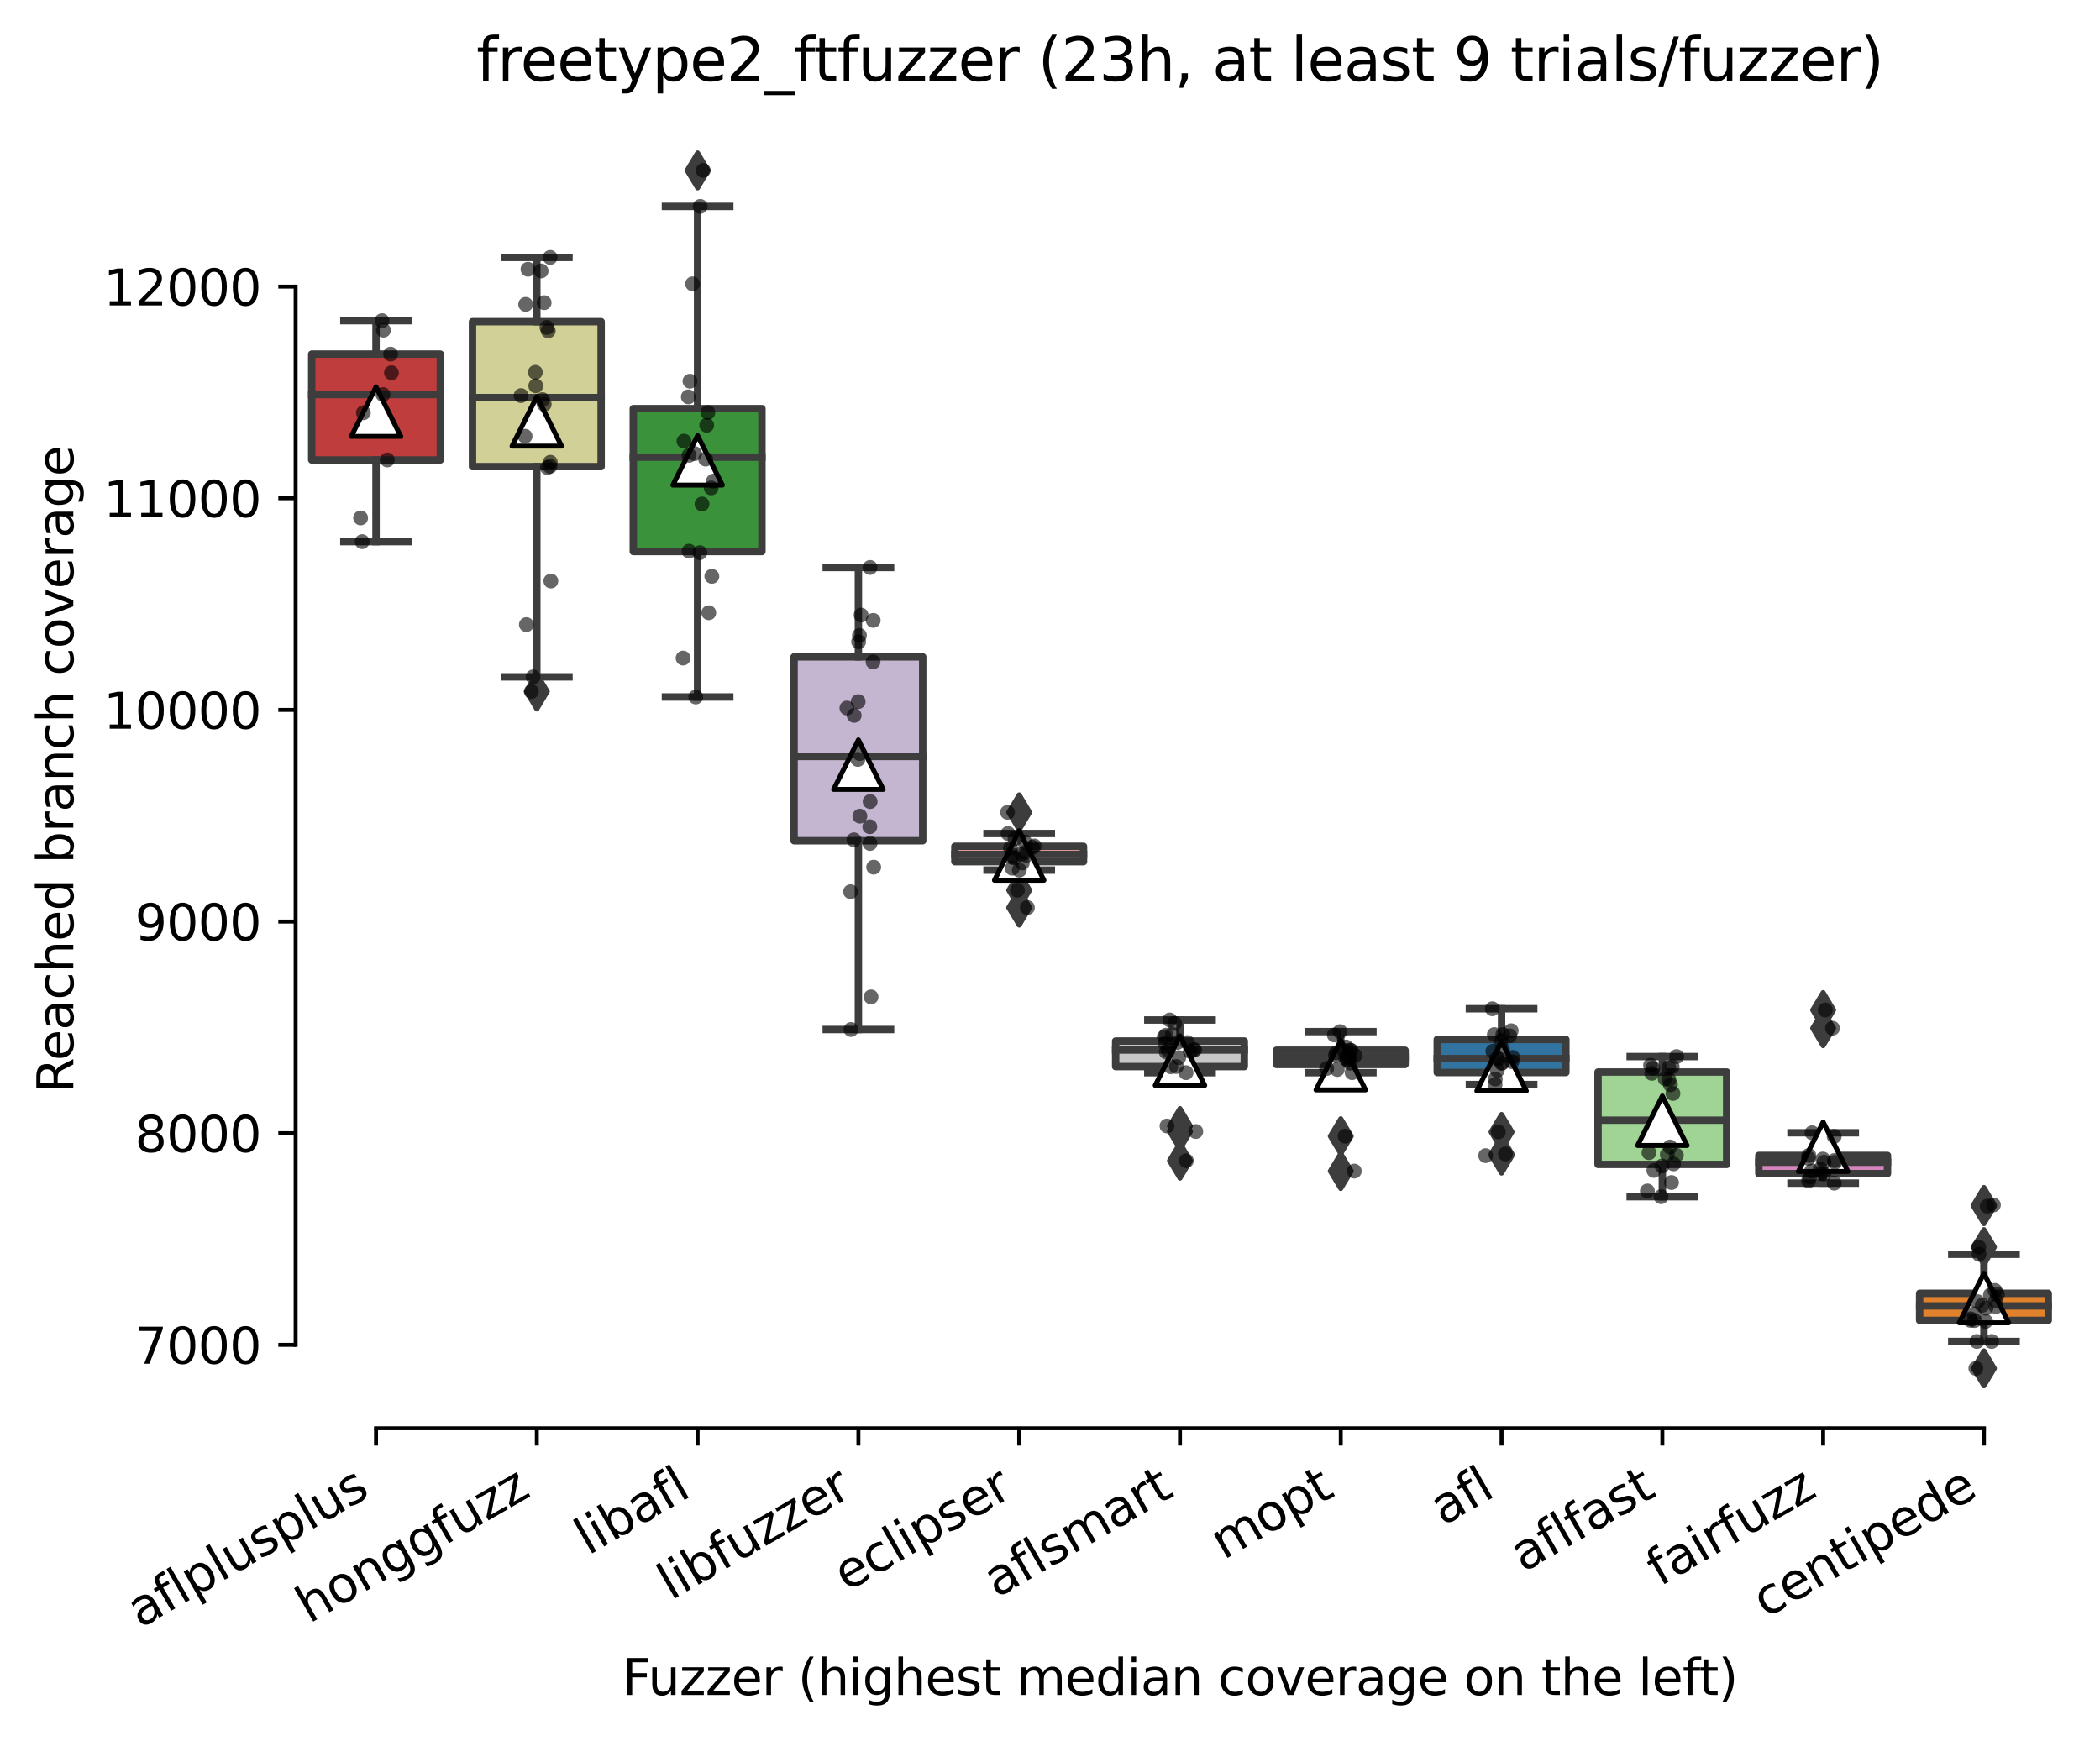 <?xml version="1.0" encoding="utf-8" standalone="no"?>
<!DOCTYPE svg PUBLIC "-//W3C//DTD SVG 1.1//EN"
  "http://www.w3.org/Graphics/SVG/1.1/DTD/svg11.dtd">
<svg xmlns:xlink="http://www.w3.org/1999/xlink" width="424.011pt" height="351.576pt" viewBox="0 0 424.011 351.576" xmlns="http://www.w3.org/2000/svg" version="1.1">
 <defs>
  <style type="text/css">*{stroke-linejoin: round; stroke-linecap: butt}</style>
 </defs>
 <g id="figure_1">
  <g id="patch_1">
   <path d="M 0 351.576 
L 424.011 351.576 
L 424.011 0 
L 0 0 
z
" style="fill: #ffffff"/>
  </g>
  <g id="axes_1">
   <g id="patch_2">
    <path d="M 59.691 288.43 
L 416.811 288.43 
L 416.811 22.318 
L 59.691 22.318 
z
" style="fill: #ffffff"/>
   </g>
   <g id="patch_3">
    <path d="M 62.937 92.885 
L 88.91 92.885 
L 88.91 71.514 
L 62.937 71.514 
L 62.937 92.885 
z
" clip-path="url(#p2bb2382d77)" style="fill: #c03d3e; stroke: #3d3d3d; stroke-width: 1.5; stroke-linejoin: miter"/>
   </g>
   <g id="patch_4">
    <path d="M 95.403 94.232 
L 121.375 94.232 
L 121.375 64.964 
L 95.403 64.964 
L 95.403 94.232 
z
" clip-path="url(#p2bb2382d77)" style="fill: #d1d197; stroke: #3d3d3d; stroke-width: 1.5; stroke-linejoin: miter"/>
   </g>
   <g id="patch_5">
    <path d="M 127.868 111.382 
L 153.84 111.382 
L 153.84 82.52 
L 127.868 82.52 
L 127.868 111.382 
z
" clip-path="url(#p2bb2382d77)" style="fill: #3a923a; stroke: #3d3d3d; stroke-width: 1.5; stroke-linejoin: miter"/>
   </g>
   <g id="patch_6">
    <path d="M 160.334 169.789 
L 186.306 169.789 
L 186.306 132.646 
L 160.334 132.646 
L 160.334 169.789 
z
" clip-path="url(#p2bb2382d77)" style="fill: #c4b5d0; stroke: #3d3d3d; stroke-width: 1.5; stroke-linejoin: miter"/>
   </g>
   <g id="patch_7">
    <path d="M 192.799 174.01 
L 218.771 174.01 
L 218.771 170.911 
L 192.799 170.911 
L 192.799 174.01 
z
" clip-path="url(#p2bb2382d77)" style="fill: #f2a5a3; stroke: #3d3d3d; stroke-width: 1.5; stroke-linejoin: miter"/>
   </g>
   <g id="patch_8">
    <path d="M 225.264 215.395 
L 251.237 215.395 
L 251.237 210.234 
L 225.264 210.234 
L 225.264 215.395 
z
" clip-path="url(#p2bb2382d77)" style="fill: #c7c7c7; stroke: #3d3d3d; stroke-width: 1.5; stroke-linejoin: miter"/>
   </g>
   <g id="patch_9">
    <path d="M 257.73 214.967 
L 283.702 214.967 
L 283.702 212.093 
L 257.73 212.093 
L 257.73 214.967 
z
" clip-path="url(#p2bb2382d77)" style="fill: #7f7f7f; stroke: #3d3d3d; stroke-width: 1.5; stroke-linejoin: miter"/>
   </g>
   <g id="patch_10">
    <path d="M 290.195 216.591 
L 316.168 216.591 
L 316.168 209.924 
L 290.195 209.924 
L 290.195 216.591 
z
" clip-path="url(#p2bb2382d77)" style="fill: #3274a1; stroke: #3d3d3d; stroke-width: 1.5; stroke-linejoin: miter"/>
   </g>
   <g id="patch_11">
    <path d="M 322.661 235.152 
L 348.633 235.152 
L 348.633 216.495 
L 322.661 216.495 
L 322.661 235.152 
z
" clip-path="url(#p2bb2382d77)" style="fill: #9fd495; stroke: #3d3d3d; stroke-width: 1.5; stroke-linejoin: miter"/>
   </g>
   <g id="patch_12">
    <path d="M 355.126 237.011 
L 381.099 237.011 
L 381.099 233.336 
L 355.126 233.336 
L 355.126 237.011 
z
" clip-path="url(#p2bb2382d77)" style="fill: #d684bd; stroke: #3d3d3d; stroke-width: 1.5; stroke-linejoin: miter"/>
   </g>
   <g id="patch_13">
    <path d="M 387.592 266.642 
L 413.564 266.642 
L 413.564 261.182 
L 387.592 261.182 
L 387.592 266.642 
z
" clip-path="url(#p2bb2382d77)" style="fill: #e1812c; stroke: #3d3d3d; stroke-width: 1.5; stroke-linejoin: miter"/>
   </g>
   <g id="matplotlib.axis_1">
    <g id="xtick_1">
     <g id="line2d_1">
      <defs>
       <path id="mb259e61a20" d="M 0 0 
L 0 3.5 
" style="stroke: #000000; stroke-width: 0.8"/>
      </defs>
      <g>
       <use xlink:href="#mb259e61a20" x="75.923" y="288.43" style="stroke: #000000; stroke-width: 0.8"/>
      </g>
     </g>
     <g id="text_1">
      <!-- aflplusplus -->
      <g transform="translate(28.314 328.897) rotate(-30) scale(0.1 -0.1)">
       <defs>
        <path id="DejaVuSans-61" d="M 2194 1759 
Q 1497 1759 1228 1600 
Q 959 1441 959 1056 
Q 959 750 1161 570 
Q 1363 391 1709 391 
Q 2188 391 2477 730 
Q 2766 1069 2766 1631 
L 2766 1759 
L 2194 1759 
z
M 3341 1997 
L 3341 0 
L 2766 0 
L 2766 531 
Q 2569 213 2275 61 
Q 1981 -91 1556 -91 
Q 1019 -91 701 211 
Q 384 513 384 1019 
Q 384 1609 779 1909 
Q 1175 2209 1959 2209 
L 2766 2209 
L 2766 2266 
Q 2766 2663 2505 2880 
Q 2244 3097 1772 3097 
Q 1472 3097 1187 3025 
Q 903 2953 641 2809 
L 641 3341 
Q 956 3463 1253 3523 
Q 1550 3584 1831 3584 
Q 2591 3584 2966 3190 
Q 3341 2797 3341 1997 
z
" transform="scale(0.016)"/>
        <path id="DejaVuSans-66" d="M 2375 4863 
L 2375 4384 
L 1825 4384 
Q 1516 4384 1395 4259 
Q 1275 4134 1275 3809 
L 1275 3500 
L 2222 3500 
L 2222 3053 
L 1275 3053 
L 1275 0 
L 697 0 
L 697 3053 
L 147 3053 
L 147 3500 
L 697 3500 
L 697 3744 
Q 697 4328 969 4595 
Q 1241 4863 1831 4863 
L 2375 4863 
z
" transform="scale(0.016)"/>
        <path id="DejaVuSans-6c" d="M 603 4863 
L 1178 4863 
L 1178 0 
L 603 0 
L 603 4863 
z
" transform="scale(0.016)"/>
        <path id="DejaVuSans-70" d="M 1159 525 
L 1159 -1331 
L 581 -1331 
L 581 3500 
L 1159 3500 
L 1159 2969 
Q 1341 3281 1617 3432 
Q 1894 3584 2278 3584 
Q 2916 3584 3314 3078 
Q 3713 2572 3713 1747 
Q 3713 922 3314 415 
Q 2916 -91 2278 -91 
Q 1894 -91 1617 61 
Q 1341 213 1159 525 
z
M 3116 1747 
Q 3116 2381 2855 2742 
Q 2594 3103 2138 3103 
Q 1681 3103 1420 2742 
Q 1159 2381 1159 1747 
Q 1159 1113 1420 752 
Q 1681 391 2138 391 
Q 2594 391 2855 752 
Q 3116 1113 3116 1747 
z
" transform="scale(0.016)"/>
        <path id="DejaVuSans-75" d="M 544 1381 
L 544 3500 
L 1119 3500 
L 1119 1403 
Q 1119 906 1312 657 
Q 1506 409 1894 409 
Q 2359 409 2629 706 
Q 2900 1003 2900 1516 
L 2900 3500 
L 3475 3500 
L 3475 0 
L 2900 0 
L 2900 538 
Q 2691 219 2414 64 
Q 2138 -91 1772 -91 
Q 1169 -91 856 284 
Q 544 659 544 1381 
z
M 1991 3584 
L 1991 3584 
z
" transform="scale(0.016)"/>
        <path id="DejaVuSans-73" d="M 2834 3397 
L 2834 2853 
Q 2591 2978 2328 3040 
Q 2066 3103 1784 3103 
Q 1356 3103 1142 2972 
Q 928 2841 928 2578 
Q 928 2378 1081 2264 
Q 1234 2150 1697 2047 
L 1894 2003 
Q 2506 1872 2764 1633 
Q 3022 1394 3022 966 
Q 3022 478 2636 193 
Q 2250 -91 1575 -91 
Q 1294 -91 989 -36 
Q 684 19 347 128 
L 347 722 
Q 666 556 975 473 
Q 1284 391 1588 391 
Q 1994 391 2212 530 
Q 2431 669 2431 922 
Q 2431 1156 2273 1281 
Q 2116 1406 1581 1522 
L 1381 1569 
Q 847 1681 609 1914 
Q 372 2147 372 2553 
Q 372 3047 722 3315 
Q 1072 3584 1716 3584 
Q 2034 3584 2315 3537 
Q 2597 3491 2834 3397 
z
" transform="scale(0.016)"/>
       </defs>
       <use xlink:href="#DejaVuSans-61"/>
       <use xlink:href="#DejaVuSans-66" x="61.279"/>
       <use xlink:href="#DejaVuSans-6c" x="96.484"/>
       <use xlink:href="#DejaVuSans-70" x="124.268"/>
       <use xlink:href="#DejaVuSans-6c" x="187.744"/>
       <use xlink:href="#DejaVuSans-75" x="215.527"/>
       <use xlink:href="#DejaVuSans-73" x="278.906"/>
       <use xlink:href="#DejaVuSans-70" x="331.006"/>
       <use xlink:href="#DejaVuSans-6c" x="394.482"/>
       <use xlink:href="#DejaVuSans-75" x="422.266"/>
       <use xlink:href="#DejaVuSans-73" x="485.645"/>
      </g>
     </g>
    </g>
    <g id="xtick_2">
     <g id="line2d_2">
      <g>
       <use xlink:href="#mb259e61a20" x="108.389" y="288.43" style="stroke: #000000; stroke-width: 0.8"/>
      </g>
     </g>
     <g id="text_2">
      <!-- honggfuzz -->
      <g transform="translate(62.45 327.933) rotate(-30) scale(0.1 -0.1)">
       <defs>
        <path id="DejaVuSans-68" d="M 3513 2113 
L 3513 0 
L 2938 0 
L 2938 2094 
Q 2938 2591 2744 2837 
Q 2550 3084 2163 3084 
Q 1697 3084 1428 2787 
Q 1159 2491 1159 1978 
L 1159 0 
L 581 0 
L 581 4863 
L 1159 4863 
L 1159 2956 
Q 1366 3272 1645 3428 
Q 1925 3584 2291 3584 
Q 2894 3584 3203 3211 
Q 3513 2838 3513 2113 
z
" transform="scale(0.016)"/>
        <path id="DejaVuSans-6f" d="M 1959 3097 
Q 1497 3097 1228 2736 
Q 959 2375 959 1747 
Q 959 1119 1226 758 
Q 1494 397 1959 397 
Q 2419 397 2687 759 
Q 2956 1122 2956 1747 
Q 2956 2369 2687 2733 
Q 2419 3097 1959 3097 
z
M 1959 3584 
Q 2709 3584 3137 3096 
Q 3566 2609 3566 1747 
Q 3566 888 3137 398 
Q 2709 -91 1959 -91 
Q 1206 -91 779 398 
Q 353 888 353 1747 
Q 353 2609 779 3096 
Q 1206 3584 1959 3584 
z
" transform="scale(0.016)"/>
        <path id="DejaVuSans-6e" d="M 3513 2113 
L 3513 0 
L 2938 0 
L 2938 2094 
Q 2938 2591 2744 2837 
Q 2550 3084 2163 3084 
Q 1697 3084 1428 2787 
Q 1159 2491 1159 1978 
L 1159 0 
L 581 0 
L 581 3500 
L 1159 3500 
L 1159 2956 
Q 1366 3272 1645 3428 
Q 1925 3584 2291 3584 
Q 2894 3584 3203 3211 
Q 3513 2838 3513 2113 
z
" transform="scale(0.016)"/>
        <path id="DejaVuSans-67" d="M 2906 1791 
Q 2906 2416 2648 2759 
Q 2391 3103 1925 3103 
Q 1463 3103 1205 2759 
Q 947 2416 947 1791 
Q 947 1169 1205 825 
Q 1463 481 1925 481 
Q 2391 481 2648 825 
Q 2906 1169 2906 1791 
z
M 3481 434 
Q 3481 -459 3084 -895 
Q 2688 -1331 1869 -1331 
Q 1566 -1331 1297 -1286 
Q 1028 -1241 775 -1147 
L 775 -588 
Q 1028 -725 1275 -790 
Q 1522 -856 1778 -856 
Q 2344 -856 2625 -561 
Q 2906 -266 2906 331 
L 2906 616 
Q 2728 306 2450 153 
Q 2172 0 1784 0 
Q 1141 0 747 490 
Q 353 981 353 1791 
Q 353 2603 747 3093 
Q 1141 3584 1784 3584 
Q 2172 3584 2450 3431 
Q 2728 3278 2906 2969 
L 2906 3500 
L 3481 3500 
L 3481 434 
z
" transform="scale(0.016)"/>
        <path id="DejaVuSans-7a" d="M 353 3500 
L 3084 3500 
L 3084 2975 
L 922 459 
L 3084 459 
L 3084 0 
L 275 0 
L 275 525 
L 2438 3041 
L 353 3041 
L 353 3500 
z
" transform="scale(0.016)"/>
       </defs>
       <use xlink:href="#DejaVuSans-68"/>
       <use xlink:href="#DejaVuSans-6f" x="63.379"/>
       <use xlink:href="#DejaVuSans-6e" x="124.561"/>
       <use xlink:href="#DejaVuSans-67" x="187.939"/>
       <use xlink:href="#DejaVuSans-67" x="251.416"/>
       <use xlink:href="#DejaVuSans-66" x="314.893"/>
       <use xlink:href="#DejaVuSans-75" x="350.098"/>
       <use xlink:href="#DejaVuSans-7a" x="413.477"/>
       <use xlink:href="#DejaVuSans-7a" x="465.967"/>
      </g>
     </g>
    </g>
    <g id="xtick_3">
     <g id="line2d_3">
      <g>
       <use xlink:href="#mb259e61a20" x="140.854" y="288.43" style="stroke: #000000; stroke-width: 0.8"/>
      </g>
     </g>
     <g id="text_3">
      <!-- libafl -->
      <g transform="translate(118.743 314.176) rotate(-30) scale(0.1 -0.1)">
       <defs>
        <path id="DejaVuSans-69" d="M 603 3500 
L 1178 3500 
L 1178 0 
L 603 0 
L 603 3500 
z
M 603 4863 
L 1178 4863 
L 1178 4134 
L 603 4134 
L 603 4863 
z
" transform="scale(0.016)"/>
        <path id="DejaVuSans-62" d="M 3116 1747 
Q 3116 2381 2855 2742 
Q 2594 3103 2138 3103 
Q 1681 3103 1420 2742 
Q 1159 2381 1159 1747 
Q 1159 1113 1420 752 
Q 1681 391 2138 391 
Q 2594 391 2855 752 
Q 3116 1113 3116 1747 
z
M 1159 2969 
Q 1341 3281 1617 3432 
Q 1894 3584 2278 3584 
Q 2916 3584 3314 3078 
Q 3713 2572 3713 1747 
Q 3713 922 3314 415 
Q 2916 -91 2278 -91 
Q 1894 -91 1617 61 
Q 1341 213 1159 525 
L 1159 0 
L 581 0 
L 581 4863 
L 1159 4863 
L 1159 2969 
z
" transform="scale(0.016)"/>
       </defs>
       <use xlink:href="#DejaVuSans-6c"/>
       <use xlink:href="#DejaVuSans-69" x="27.783"/>
       <use xlink:href="#DejaVuSans-62" x="55.566"/>
       <use xlink:href="#DejaVuSans-61" x="119.043"/>
       <use xlink:href="#DejaVuSans-66" x="180.322"/>
       <use xlink:href="#DejaVuSans-6c" x="215.527"/>
      </g>
     </g>
    </g>
    <g id="xtick_4">
     <g id="line2d_4">
      <g>
       <use xlink:href="#mb259e61a20" x="173.32" y="288.43" style="stroke: #000000; stroke-width: 0.8"/>
      </g>
     </g>
     <g id="text_4">
      <!-- libfuzzer -->
      <g transform="translate(135.453 323.272) rotate(-30) scale(0.1 -0.1)">
       <defs>
        <path id="DejaVuSans-65" d="M 3597 1894 
L 3597 1613 
L 953 1613 
Q 991 1019 1311 708 
Q 1631 397 2203 397 
Q 2534 397 2845 478 
Q 3156 559 3463 722 
L 3463 178 
Q 3153 47 2828 -22 
Q 2503 -91 2169 -91 
Q 1331 -91 842 396 
Q 353 884 353 1716 
Q 353 2575 817 3079 
Q 1281 3584 2069 3584 
Q 2775 3584 3186 3129 
Q 3597 2675 3597 1894 
z
M 3022 2063 
Q 3016 2534 2758 2815 
Q 2500 3097 2075 3097 
Q 1594 3097 1305 2825 
Q 1016 2553 972 2059 
L 3022 2063 
z
" transform="scale(0.016)"/>
        <path id="DejaVuSans-72" d="M 2631 2963 
Q 2534 3019 2420 3045 
Q 2306 3072 2169 3072 
Q 1681 3072 1420 2755 
Q 1159 2438 1159 1844 
L 1159 0 
L 581 0 
L 581 3500 
L 1159 3500 
L 1159 2956 
Q 1341 3275 1631 3429 
Q 1922 3584 2338 3584 
Q 2397 3584 2469 3576 
Q 2541 3569 2628 3553 
L 2631 2963 
z
" transform="scale(0.016)"/>
       </defs>
       <use xlink:href="#DejaVuSans-6c"/>
       <use xlink:href="#DejaVuSans-69" x="27.783"/>
       <use xlink:href="#DejaVuSans-62" x="55.566"/>
       <use xlink:href="#DejaVuSans-66" x="119.043"/>
       <use xlink:href="#DejaVuSans-75" x="154.248"/>
       <use xlink:href="#DejaVuSans-7a" x="217.627"/>
       <use xlink:href="#DejaVuSans-7a" x="270.117"/>
       <use xlink:href="#DejaVuSans-65" x="322.607"/>
       <use xlink:href="#DejaVuSans-72" x="384.131"/>
      </g>
     </g>
    </g>
    <g id="xtick_5">
     <g id="line2d_5">
      <g>
       <use xlink:href="#mb259e61a20" x="205.785" y="288.43" style="stroke: #000000; stroke-width: 0.8"/>
      </g>
     </g>
     <g id="text_5">
      <!-- eclipser -->
      <g transform="translate(170.945 321.525) rotate(-30) scale(0.1 -0.1)">
       <defs>
        <path id="DejaVuSans-63" d="M 3122 3366 
L 3122 2828 
Q 2878 2963 2633 3030 
Q 2388 3097 2138 3097 
Q 1578 3097 1268 2742 
Q 959 2388 959 1747 
Q 959 1106 1268 751 
Q 1578 397 2138 397 
Q 2388 397 2633 464 
Q 2878 531 3122 666 
L 3122 134 
Q 2881 22 2623 -34 
Q 2366 -91 2075 -91 
Q 1284 -91 818 406 
Q 353 903 353 1747 
Q 353 2603 823 3093 
Q 1294 3584 2113 3584 
Q 2378 3584 2631 3529 
Q 2884 3475 3122 3366 
z
" transform="scale(0.016)"/>
       </defs>
       <use xlink:href="#DejaVuSans-65"/>
       <use xlink:href="#DejaVuSans-63" x="61.523"/>
       <use xlink:href="#DejaVuSans-6c" x="116.504"/>
       <use xlink:href="#DejaVuSans-69" x="144.287"/>
       <use xlink:href="#DejaVuSans-70" x="172.07"/>
       <use xlink:href="#DejaVuSans-73" x="235.547"/>
       <use xlink:href="#DejaVuSans-65" x="287.646"/>
       <use xlink:href="#DejaVuSans-72" x="349.17"/>
      </g>
     </g>
    </g>
    <g id="xtick_6">
     <g id="line2d_6">
      <g>
       <use xlink:href="#mb259e61a20" x="238.251" y="288.43" style="stroke: #000000; stroke-width: 0.8"/>
      </g>
     </g>
     <g id="text_6">
      <!-- aflsmart -->
      <g transform="translate(201.24 322.779) rotate(-30) scale(0.1 -0.1)">
       <defs>
        <path id="DejaVuSans-6d" d="M 3328 2828 
Q 3544 3216 3844 3400 
Q 4144 3584 4550 3584 
Q 5097 3584 5394 3201 
Q 5691 2819 5691 2113 
L 5691 0 
L 5113 0 
L 5113 2094 
Q 5113 2597 4934 2840 
Q 4756 3084 4391 3084 
Q 3944 3084 3684 2787 
Q 3425 2491 3425 1978 
L 3425 0 
L 2847 0 
L 2847 2094 
Q 2847 2600 2669 2842 
Q 2491 3084 2119 3084 
Q 1678 3084 1418 2786 
Q 1159 2488 1159 1978 
L 1159 0 
L 581 0 
L 581 3500 
L 1159 3500 
L 1159 2956 
Q 1356 3278 1631 3431 
Q 1906 3584 2284 3584 
Q 2666 3584 2933 3390 
Q 3200 3197 3328 2828 
z
" transform="scale(0.016)"/>
        <path id="DejaVuSans-74" d="M 1172 4494 
L 1172 3500 
L 2356 3500 
L 2356 3053 
L 1172 3053 
L 1172 1153 
Q 1172 725 1289 603 
Q 1406 481 1766 481 
L 2356 481 
L 2356 0 
L 1766 0 
Q 1100 0 847 248 
Q 594 497 594 1153 
L 594 3053 
L 172 3053 
L 172 3500 
L 594 3500 
L 594 4494 
L 1172 4494 
z
" transform="scale(0.016)"/>
       </defs>
       <use xlink:href="#DejaVuSans-61"/>
       <use xlink:href="#DejaVuSans-66" x="61.279"/>
       <use xlink:href="#DejaVuSans-6c" x="96.484"/>
       <use xlink:href="#DejaVuSans-73" x="124.268"/>
       <use xlink:href="#DejaVuSans-6d" x="176.367"/>
       <use xlink:href="#DejaVuSans-61" x="273.779"/>
       <use xlink:href="#DejaVuSans-72" x="335.059"/>
       <use xlink:href="#DejaVuSans-74" x="376.172"/>
      </g>
     </g>
    </g>
    <g id="xtick_7">
     <g id="line2d_7">
      <g>
       <use xlink:href="#mb259e61a20" x="270.716" y="288.43" style="stroke: #000000; stroke-width: 0.8"/>
      </g>
     </g>
     <g id="text_7">
      <!-- mopt -->
      <g transform="translate(247.049 315.075) rotate(-30) scale(0.1 -0.1)">
       <use xlink:href="#DejaVuSans-6d"/>
       <use xlink:href="#DejaVuSans-6f" x="97.412"/>
       <use xlink:href="#DejaVuSans-70" x="158.594"/>
       <use xlink:href="#DejaVuSans-74" x="222.07"/>
      </g>
     </g>
    </g>
    <g id="xtick_8">
     <g id="line2d_8">
      <g>
       <use xlink:href="#mb259e61a20" x="303.182" y="288.43" style="stroke: #000000; stroke-width: 0.8"/>
      </g>
     </g>
     <g id="text_8">
      <!-- afl -->
      <g transform="translate(291.38 308.224) rotate(-30) scale(0.1 -0.1)">
       <use xlink:href="#DejaVuSans-61"/>
       <use xlink:href="#DejaVuSans-66" x="61.279"/>
       <use xlink:href="#DejaVuSans-6c" x="96.484"/>
      </g>
     </g>
    </g>
    <g id="xtick_9">
     <g id="line2d_9">
      <g>
       <use xlink:href="#mb259e61a20" x="335.647" y="288.43" style="stroke: #000000; stroke-width: 0.8"/>
      </g>
     </g>
     <g id="text_9">
      <!-- aflfast -->
      <g transform="translate(307.583 317.613) rotate(-30) scale(0.1 -0.1)">
       <use xlink:href="#DejaVuSans-61"/>
       <use xlink:href="#DejaVuSans-66" x="61.279"/>
       <use xlink:href="#DejaVuSans-6c" x="96.484"/>
       <use xlink:href="#DejaVuSans-66" x="124.268"/>
       <use xlink:href="#DejaVuSans-61" x="159.473"/>
       <use xlink:href="#DejaVuSans-73" x="220.752"/>
       <use xlink:href="#DejaVuSans-74" x="272.852"/>
      </g>
     </g>
    </g>
    <g id="xtick_10">
     <g id="line2d_10">
      <g>
       <use xlink:href="#mb259e61a20" x="368.112" y="288.43" style="stroke: #000000; stroke-width: 0.8"/>
      </g>
     </g>
     <g id="text_10">
      <!-- fairfuzz -->
      <g transform="translate(335.123 320.457) rotate(-30) scale(0.1 -0.1)">
       <use xlink:href="#DejaVuSans-66"/>
       <use xlink:href="#DejaVuSans-61" x="35.205"/>
       <use xlink:href="#DejaVuSans-69" x="96.484"/>
       <use xlink:href="#DejaVuSans-72" x="124.268"/>
       <use xlink:href="#DejaVuSans-66" x="165.381"/>
       <use xlink:href="#DejaVuSans-75" x="200.586"/>
       <use xlink:href="#DejaVuSans-7a" x="263.965"/>
       <use xlink:href="#DejaVuSans-7a" x="316.455"/>
      </g>
     </g>
    </g>
    <g id="xtick_11">
     <g id="line2d_11">
      <g>
       <use xlink:href="#mb259e61a20" x="400.578" y="288.43" style="stroke: #000000; stroke-width: 0.8"/>
      </g>
     </g>
     <g id="text_11">
      <!-- centipede -->
      <g transform="translate(356.505 326.856) rotate(-30) scale(0.1 -0.1)">
       <defs>
        <path id="DejaVuSans-64" d="M 2906 2969 
L 2906 4863 
L 3481 4863 
L 3481 0 
L 2906 0 
L 2906 525 
Q 2725 213 2448 61 
Q 2172 -91 1784 -91 
Q 1150 -91 751 415 
Q 353 922 353 1747 
Q 353 2572 751 3078 
Q 1150 3584 1784 3584 
Q 2172 3584 2448 3432 
Q 2725 3281 2906 2969 
z
M 947 1747 
Q 947 1113 1208 752 
Q 1469 391 1925 391 
Q 2381 391 2643 752 
Q 2906 1113 2906 1747 
Q 2906 2381 2643 2742 
Q 2381 3103 1925 3103 
Q 1469 3103 1208 2742 
Q 947 2381 947 1747 
z
" transform="scale(0.016)"/>
       </defs>
       <use xlink:href="#DejaVuSans-63"/>
       <use xlink:href="#DejaVuSans-65" x="54.98"/>
       <use xlink:href="#DejaVuSans-6e" x="116.504"/>
       <use xlink:href="#DejaVuSans-74" x="179.883"/>
       <use xlink:href="#DejaVuSans-69" x="219.092"/>
       <use xlink:href="#DejaVuSans-70" x="246.875"/>
       <use xlink:href="#DejaVuSans-65" x="310.352"/>
       <use xlink:href="#DejaVuSans-64" x="371.875"/>
       <use xlink:href="#DejaVuSans-65" x="435.352"/>
      </g>
     </g>
    </g>
    <g id="text_12">
     <!-- Fuzzer (highest median coverage on the left) -->
     <g transform="translate(125.633 342.297) scale(0.1 -0.1)">
      <defs>
       <path id="DejaVuSans-46" d="M 628 4666 
L 3309 4666 
L 3309 4134 
L 1259 4134 
L 1259 2759 
L 3109 2759 
L 3109 2228 
L 1259 2228 
L 1259 0 
L 628 0 
L 628 4666 
z
" transform="scale(0.016)"/>
       <path id="DejaVuSans-20" transform="scale(0.016)"/>
       <path id="DejaVuSans-28" d="M 1984 4856 
Q 1566 4138 1362 3434 
Q 1159 2731 1159 2009 
Q 1159 1288 1364 580 
Q 1569 -128 1984 -844 
L 1484 -844 
Q 1016 -109 783 600 
Q 550 1309 550 2009 
Q 550 2706 781 3412 
Q 1013 4119 1484 4856 
L 1984 4856 
z
" transform="scale(0.016)"/>
       <path id="DejaVuSans-76" d="M 191 3500 
L 800 3500 
L 1894 563 
L 2988 3500 
L 3597 3500 
L 2284 0 
L 1503 0 
L 191 3500 
z
" transform="scale(0.016)"/>
       <path id="DejaVuSans-29" d="M 513 4856 
L 1013 4856 
Q 1481 4119 1714 3412 
Q 1947 2706 1947 2009 
Q 1947 1309 1714 600 
Q 1481 -109 1013 -844 
L 513 -844 
Q 928 -128 1133 580 
Q 1338 1288 1338 2009 
Q 1338 2731 1133 3434 
Q 928 4138 513 4856 
z
" transform="scale(0.016)"/>
      </defs>
      <use xlink:href="#DejaVuSans-46"/>
      <use xlink:href="#DejaVuSans-75" x="52.02"/>
      <use xlink:href="#DejaVuSans-7a" x="115.398"/>
      <use xlink:href="#DejaVuSans-7a" x="167.889"/>
      <use xlink:href="#DejaVuSans-65" x="220.379"/>
      <use xlink:href="#DejaVuSans-72" x="281.902"/>
      <use xlink:href="#DejaVuSans-20" x="323.016"/>
      <use xlink:href="#DejaVuSans-28" x="354.803"/>
      <use xlink:href="#DejaVuSans-68" x="393.816"/>
      <use xlink:href="#DejaVuSans-69" x="457.195"/>
      <use xlink:href="#DejaVuSans-67" x="484.979"/>
      <use xlink:href="#DejaVuSans-68" x="548.455"/>
      <use xlink:href="#DejaVuSans-65" x="611.834"/>
      <use xlink:href="#DejaVuSans-73" x="673.357"/>
      <use xlink:href="#DejaVuSans-74" x="725.457"/>
      <use xlink:href="#DejaVuSans-20" x="764.666"/>
      <use xlink:href="#DejaVuSans-6d" x="796.453"/>
      <use xlink:href="#DejaVuSans-65" x="893.865"/>
      <use xlink:href="#DejaVuSans-64" x="955.389"/>
      <use xlink:href="#DejaVuSans-69" x="1018.865"/>
      <use xlink:href="#DejaVuSans-61" x="1046.648"/>
      <use xlink:href="#DejaVuSans-6e" x="1107.928"/>
      <use xlink:href="#DejaVuSans-20" x="1171.307"/>
      <use xlink:href="#DejaVuSans-63" x="1203.094"/>
      <use xlink:href="#DejaVuSans-6f" x="1258.074"/>
      <use xlink:href="#DejaVuSans-76" x="1319.256"/>
      <use xlink:href="#DejaVuSans-65" x="1378.436"/>
      <use xlink:href="#DejaVuSans-72" x="1439.959"/>
      <use xlink:href="#DejaVuSans-61" x="1481.072"/>
      <use xlink:href="#DejaVuSans-67" x="1542.352"/>
      <use xlink:href="#DejaVuSans-65" x="1605.828"/>
      <use xlink:href="#DejaVuSans-20" x="1667.352"/>
      <use xlink:href="#DejaVuSans-6f" x="1699.139"/>
      <use xlink:href="#DejaVuSans-6e" x="1760.32"/>
      <use xlink:href="#DejaVuSans-20" x="1823.699"/>
      <use xlink:href="#DejaVuSans-74" x="1855.486"/>
      <use xlink:href="#DejaVuSans-68" x="1894.695"/>
      <use xlink:href="#DejaVuSans-65" x="1958.074"/>
      <use xlink:href="#DejaVuSans-20" x="2019.598"/>
      <use xlink:href="#DejaVuSans-6c" x="2051.385"/>
      <use xlink:href="#DejaVuSans-65" x="2079.168"/>
      <use xlink:href="#DejaVuSans-66" x="2140.691"/>
      <use xlink:href="#DejaVuSans-74" x="2174.146"/>
      <use xlink:href="#DejaVuSans-29" x="2213.355"/>
     </g>
    </g>
   </g>
   <g id="matplotlib.axis_2">
    <g id="ytick_1">
     <g id="line2d_12">
      <defs>
       <path id="m608b7f5125" d="M 0 0 
L -3.5 0 
" style="stroke: #000000; stroke-width: 0.8"/>
      </defs>
      <g>
       <use xlink:href="#m608b7f5125" x="59.691" y="271.59" style="stroke: #000000; stroke-width: 0.8"/>
      </g>
     </g>
     <g id="text_13">
      <!-- 7000 -->
      <g transform="translate(27.241 275.389) scale(0.1 -0.1)">
       <defs>
        <path id="DejaVuSans-37" d="M 525 4666 
L 3525 4666 
L 3525 4397 
L 1831 0 
L 1172 0 
L 2766 4134 
L 525 4134 
L 525 4666 
z
" transform="scale(0.016)"/>
        <path id="DejaVuSans-30" d="M 2034 4250 
Q 1547 4250 1301 3770 
Q 1056 3291 1056 2328 
Q 1056 1369 1301 889 
Q 1547 409 2034 409 
Q 2525 409 2770 889 
Q 3016 1369 3016 2328 
Q 3016 3291 2770 3770 
Q 2525 4250 2034 4250 
z
M 2034 4750 
Q 2819 4750 3233 4129 
Q 3647 3509 3647 2328 
Q 3647 1150 3233 529 
Q 2819 -91 2034 -91 
Q 1250 -91 836 529 
Q 422 1150 422 2328 
Q 422 3509 836 4129 
Q 1250 4750 2034 4750 
z
" transform="scale(0.016)"/>
       </defs>
       <use xlink:href="#DejaVuSans-37"/>
       <use xlink:href="#DejaVuSans-30" x="63.623"/>
       <use xlink:href="#DejaVuSans-30" x="127.246"/>
       <use xlink:href="#DejaVuSans-30" x="190.869"/>
      </g>
     </g>
    </g>
    <g id="ytick_2">
     <g id="line2d_13">
      <g>
       <use xlink:href="#m608b7f5125" x="59.691" y="228.848" style="stroke: #000000; stroke-width: 0.8"/>
      </g>
     </g>
     <g id="text_14">
      <!-- 8000 -->
      <g transform="translate(27.241 232.647) scale(0.1 -0.1)">
       <defs>
        <path id="DejaVuSans-38" d="M 2034 2216 
Q 1584 2216 1326 1975 
Q 1069 1734 1069 1313 
Q 1069 891 1326 650 
Q 1584 409 2034 409 
Q 2484 409 2743 651 
Q 3003 894 3003 1313 
Q 3003 1734 2745 1975 
Q 2488 2216 2034 2216 
z
M 1403 2484 
Q 997 2584 770 2862 
Q 544 3141 544 3541 
Q 544 4100 942 4425 
Q 1341 4750 2034 4750 
Q 2731 4750 3128 4425 
Q 3525 4100 3525 3541 
Q 3525 3141 3298 2862 
Q 3072 2584 2669 2484 
Q 3125 2378 3379 2068 
Q 3634 1759 3634 1313 
Q 3634 634 3220 271 
Q 2806 -91 2034 -91 
Q 1263 -91 848 271 
Q 434 634 434 1313 
Q 434 1759 690 2068 
Q 947 2378 1403 2484 
z
M 1172 3481 
Q 1172 3119 1398 2916 
Q 1625 2713 2034 2713 
Q 2441 2713 2670 2916 
Q 2900 3119 2900 3481 
Q 2900 3844 2670 4047 
Q 2441 4250 2034 4250 
Q 1625 4250 1398 4047 
Q 1172 3844 1172 3481 
z
" transform="scale(0.016)"/>
       </defs>
       <use xlink:href="#DejaVuSans-38"/>
       <use xlink:href="#DejaVuSans-30" x="63.623"/>
       <use xlink:href="#DejaVuSans-30" x="127.246"/>
       <use xlink:href="#DejaVuSans-30" x="190.869"/>
      </g>
     </g>
    </g>
    <g id="ytick_3">
     <g id="line2d_14">
      <g>
       <use xlink:href="#m608b7f5125" x="59.691" y="186.106" style="stroke: #000000; stroke-width: 0.8"/>
      </g>
     </g>
     <g id="text_15">
      <!-- 9000 -->
      <g transform="translate(27.241 189.905) scale(0.1 -0.1)">
       <defs>
        <path id="DejaVuSans-39" d="M 703 97 
L 703 672 
Q 941 559 1184 500 
Q 1428 441 1663 441 
Q 2288 441 2617 861 
Q 2947 1281 2994 2138 
Q 2813 1869 2534 1725 
Q 2256 1581 1919 1581 
Q 1219 1581 811 2004 
Q 403 2428 403 3163 
Q 403 3881 828 4315 
Q 1253 4750 1959 4750 
Q 2769 4750 3195 4129 
Q 3622 3509 3622 2328 
Q 3622 1225 3098 567 
Q 2575 -91 1691 -91 
Q 1453 -91 1209 -44 
Q 966 3 703 97 
z
M 1959 2075 
Q 2384 2075 2632 2365 
Q 2881 2656 2881 3163 
Q 2881 3666 2632 3958 
Q 2384 4250 1959 4250 
Q 1534 4250 1286 3958 
Q 1038 3666 1038 3163 
Q 1038 2656 1286 2365 
Q 1534 2075 1959 2075 
z
" transform="scale(0.016)"/>
       </defs>
       <use xlink:href="#DejaVuSans-39"/>
       <use xlink:href="#DejaVuSans-30" x="63.623"/>
       <use xlink:href="#DejaVuSans-30" x="127.246"/>
       <use xlink:href="#DejaVuSans-30" x="190.869"/>
      </g>
     </g>
    </g>
    <g id="ytick_4">
     <g id="line2d_15">
      <g>
       <use xlink:href="#m608b7f5125" x="59.691" y="143.364" style="stroke: #000000; stroke-width: 0.8"/>
      </g>
     </g>
     <g id="text_16">
      <!-- 10000 -->
      <g transform="translate(20.878 147.163) scale(0.1 -0.1)">
       <defs>
        <path id="DejaVuSans-31" d="M 794 531 
L 1825 531 
L 1825 4091 
L 703 3866 
L 703 4441 
L 1819 4666 
L 2450 4666 
L 2450 531 
L 3481 531 
L 3481 0 
L 794 0 
L 794 531 
z
" transform="scale(0.016)"/>
       </defs>
       <use xlink:href="#DejaVuSans-31"/>
       <use xlink:href="#DejaVuSans-30" x="63.623"/>
       <use xlink:href="#DejaVuSans-30" x="127.246"/>
       <use xlink:href="#DejaVuSans-30" x="190.869"/>
       <use xlink:href="#DejaVuSans-30" x="254.492"/>
      </g>
     </g>
    </g>
    <g id="ytick_5">
     <g id="line2d_16">
      <g>
       <use xlink:href="#m608b7f5125" x="59.691" y="100.622" style="stroke: #000000; stroke-width: 0.8"/>
      </g>
     </g>
     <g id="text_17">
      <!-- 11000 -->
      <g transform="translate(20.878 104.421) scale(0.1 -0.1)">
       <use xlink:href="#DejaVuSans-31"/>
       <use xlink:href="#DejaVuSans-31" x="63.623"/>
       <use xlink:href="#DejaVuSans-30" x="127.246"/>
       <use xlink:href="#DejaVuSans-30" x="190.869"/>
       <use xlink:href="#DejaVuSans-30" x="254.492"/>
      </g>
     </g>
    </g>
    <g id="ytick_6">
     <g id="line2d_17">
      <g>
       <use xlink:href="#m608b7f5125" x="59.691" y="57.88" style="stroke: #000000; stroke-width: 0.8"/>
      </g>
     </g>
     <g id="text_18">
      <!-- 12000 -->
      <g transform="translate(20.878 61.679) scale(0.1 -0.1)">
       <defs>
        <path id="DejaVuSans-32" d="M 1228 531 
L 3431 531 
L 3431 0 
L 469 0 
L 469 531 
Q 828 903 1448 1529 
Q 2069 2156 2228 2338 
Q 2531 2678 2651 2914 
Q 2772 3150 2772 3378 
Q 2772 3750 2511 3984 
Q 2250 4219 1831 4219 
Q 1534 4219 1204 4116 
Q 875 4013 500 3803 
L 500 4441 
Q 881 4594 1212 4672 
Q 1544 4750 1819 4750 
Q 2544 4750 2975 4387 
Q 3406 4025 3406 3419 
Q 3406 3131 3298 2873 
Q 3191 2616 2906 2266 
Q 2828 2175 2409 1742 
Q 1991 1309 1228 531 
z
" transform="scale(0.016)"/>
       </defs>
       <use xlink:href="#DejaVuSans-31"/>
       <use xlink:href="#DejaVuSans-32" x="63.623"/>
       <use xlink:href="#DejaVuSans-30" x="127.246"/>
       <use xlink:href="#DejaVuSans-30" x="190.869"/>
       <use xlink:href="#DejaVuSans-30" x="254.492"/>
      </g>
     </g>
    </g>
    <g id="text_19">
     <!-- Reached branch coverage -->
     <g transform="translate(14.798 220.706) rotate(-90) scale(0.1 -0.1)">
      <defs>
       <path id="DejaVuSans-52" d="M 2841 2188 
Q 3044 2119 3236 1894 
Q 3428 1669 3622 1275 
L 4263 0 
L 3584 0 
L 2988 1197 
Q 2756 1666 2539 1819 
Q 2322 1972 1947 1972 
L 1259 1972 
L 1259 0 
L 628 0 
L 628 4666 
L 2053 4666 
Q 2853 4666 3247 4331 
Q 3641 3997 3641 3322 
Q 3641 2881 3436 2590 
Q 3231 2300 2841 2188 
z
M 1259 4147 
L 1259 2491 
L 2053 2491 
Q 2509 2491 2742 2702 
Q 2975 2913 2975 3322 
Q 2975 3731 2742 3939 
Q 2509 4147 2053 4147 
L 1259 4147 
z
" transform="scale(0.016)"/>
      </defs>
      <use xlink:href="#DejaVuSans-52"/>
      <use xlink:href="#DejaVuSans-65" x="64.982"/>
      <use xlink:href="#DejaVuSans-61" x="126.506"/>
      <use xlink:href="#DejaVuSans-63" x="187.785"/>
      <use xlink:href="#DejaVuSans-68" x="242.766"/>
      <use xlink:href="#DejaVuSans-65" x="306.145"/>
      <use xlink:href="#DejaVuSans-64" x="367.668"/>
      <use xlink:href="#DejaVuSans-20" x="431.145"/>
      <use xlink:href="#DejaVuSans-62" x="462.932"/>
      <use xlink:href="#DejaVuSans-72" x="526.408"/>
      <use xlink:href="#DejaVuSans-61" x="567.521"/>
      <use xlink:href="#DejaVuSans-6e" x="628.801"/>
      <use xlink:href="#DejaVuSans-63" x="692.18"/>
      <use xlink:href="#DejaVuSans-68" x="747.16"/>
      <use xlink:href="#DejaVuSans-20" x="810.539"/>
      <use xlink:href="#DejaVuSans-63" x="842.326"/>
      <use xlink:href="#DejaVuSans-6f" x="897.307"/>
      <use xlink:href="#DejaVuSans-76" x="958.488"/>
      <use xlink:href="#DejaVuSans-65" x="1017.668"/>
      <use xlink:href="#DejaVuSans-72" x="1079.191"/>
      <use xlink:href="#DejaVuSans-61" x="1120.305"/>
      <use xlink:href="#DejaVuSans-67" x="1181.584"/>
      <use xlink:href="#DejaVuSans-65" x="1245.061"/>
     </g>
    </g>
   </g>
   <g id="line2d_18">
    <path d="M 75.923 92.885 
L 75.923 109.384 
" clip-path="url(#p2bb2382d77)" style="fill: none; stroke: #3d3d3d; stroke-width: 1.5; stroke-linecap: square"/>
   </g>
   <g id="line2d_19">
    <path d="M 75.923 71.514 
L 75.923 64.761 
" clip-path="url(#p2bb2382d77)" style="fill: none; stroke: #3d3d3d; stroke-width: 1.5; stroke-linecap: square"/>
   </g>
   <g id="line2d_20">
    <path d="M 69.43 109.384 
L 82.416 109.384 
" clip-path="url(#p2bb2382d77)" style="fill: none; stroke: #3d3d3d; stroke-width: 1.5; stroke-linecap: square"/>
   </g>
   <g id="line2d_21">
    <path d="M 69.43 64.761 
L 82.416 64.761 
" clip-path="url(#p2bb2382d77)" style="fill: none; stroke: #3d3d3d; stroke-width: 1.5; stroke-linecap: square"/>
   </g>
   <g id="line2d_22"/>
   <g id="line2d_23">
    <path d="M 108.389 94.232 
L 108.389 136.696 
" clip-path="url(#p2bb2382d77)" style="fill: none; stroke: #3d3d3d; stroke-width: 1.5; stroke-linecap: square"/>
   </g>
   <g id="line2d_24">
    <path d="M 108.389 64.964 
L 108.389 51.981 
" clip-path="url(#p2bb2382d77)" style="fill: none; stroke: #3d3d3d; stroke-width: 1.5; stroke-linecap: square"/>
   </g>
   <g id="line2d_25">
    <path d="M 101.896 136.696 
L 114.882 136.696 
" clip-path="url(#p2bb2382d77)" style="fill: none; stroke: #3d3d3d; stroke-width: 1.5; stroke-linecap: square"/>
   </g>
   <g id="line2d_26">
    <path d="M 101.896 51.981 
L 114.882 51.981 
" clip-path="url(#p2bb2382d77)" style="fill: none; stroke: #3d3d3d; stroke-width: 1.5; stroke-linecap: square"/>
   </g>
   <g id="line2d_27">
    <defs>
     <path id="mffc199ba10" d="M -0 3.536 
L 2.121 0 
L -0 -3.536 
L -2.121 -0 
z
" style="stroke: #3d3d3d; stroke-linejoin: miter"/>
    </defs>
    <g clip-path="url(#p2bb2382d77)">
     <use xlink:href="#mffc199ba10" x="108.389" y="139.645" style="fill: #3d3d3d; stroke: #3d3d3d; stroke-linejoin: miter"/>
    </g>
   </g>
   <g id="line2d_28">
    <path d="M 140.854 111.382 
L 140.854 140.756 
" clip-path="url(#p2bb2382d77)" style="fill: none; stroke: #3d3d3d; stroke-width: 1.5; stroke-linecap: square"/>
   </g>
   <g id="line2d_29">
    <path d="M 140.854 82.52 
L 140.854 41.68 
" clip-path="url(#p2bb2382d77)" style="fill: none; stroke: #3d3d3d; stroke-width: 1.5; stroke-linecap: square"/>
   </g>
   <g id="line2d_30">
    <path d="M 134.361 140.756 
L 147.347 140.756 
" clip-path="url(#p2bb2382d77)" style="fill: none; stroke: #3d3d3d; stroke-width: 1.5; stroke-linecap: square"/>
   </g>
   <g id="line2d_31">
    <path d="M 134.361 41.68 
L 147.347 41.68 
" clip-path="url(#p2bb2382d77)" style="fill: none; stroke: #3d3d3d; stroke-width: 1.5; stroke-linecap: square"/>
   </g>
   <g id="line2d_32">
    <g clip-path="url(#p2bb2382d77)">
     <use xlink:href="#mffc199ba10" x="140.854" y="34.414" style="fill: #3d3d3d; stroke: #3d3d3d; stroke-linejoin: miter"/>
    </g>
   </g>
   <g id="line2d_33">
    <path d="M 173.32 169.789 
L 173.32 207.904 
" clip-path="url(#p2bb2382d77)" style="fill: none; stroke: #3d3d3d; stroke-width: 1.5; stroke-linecap: square"/>
   </g>
   <g id="line2d_34">
    <path d="M 173.32 132.646 
L 173.32 114.598 
" clip-path="url(#p2bb2382d77)" style="fill: none; stroke: #3d3d3d; stroke-width: 1.5; stroke-linecap: square"/>
   </g>
   <g id="line2d_35">
    <path d="M 166.827 207.904 
L 179.813 207.904 
" clip-path="url(#p2bb2382d77)" style="fill: none; stroke: #3d3d3d; stroke-width: 1.5; stroke-linecap: square"/>
   </g>
   <g id="line2d_36">
    <path d="M 166.827 114.598 
L 179.813 114.598 
" clip-path="url(#p2bb2382d77)" style="fill: none; stroke: #3d3d3d; stroke-width: 1.5; stroke-linecap: square"/>
   </g>
   <g id="line2d_37"/>
   <g id="line2d_38">
    <path d="M 205.785 174.01 
L 205.785 175.719 
" clip-path="url(#p2bb2382d77)" style="fill: none; stroke: #3d3d3d; stroke-width: 1.5; stroke-linecap: square"/>
   </g>
   <g id="line2d_39">
    <path d="M 205.785 170.911 
L 205.785 168.325 
" clip-path="url(#p2bb2382d77)" style="fill: none; stroke: #3d3d3d; stroke-width: 1.5; stroke-linecap: square"/>
   </g>
   <g id="line2d_40">
    <path d="M 199.292 175.719 
L 212.278 175.719 
" clip-path="url(#p2bb2382d77)" style="fill: none; stroke: #3d3d3d; stroke-width: 1.5; stroke-linecap: square"/>
   </g>
   <g id="line2d_41">
    <path d="M 199.292 168.325 
L 212.278 168.325 
" clip-path="url(#p2bb2382d77)" style="fill: none; stroke: #3d3d3d; stroke-width: 1.5; stroke-linecap: square"/>
   </g>
   <g id="line2d_42">
    <g clip-path="url(#p2bb2382d77)">
     <use xlink:href="#mffc199ba10" x="205.785" y="183.285" style="fill: #3d3d3d; stroke: #3d3d3d; stroke-linejoin: miter"/>
     <use xlink:href="#mffc199ba10" x="205.785" y="179.78" style="fill: #3d3d3d; stroke: #3d3d3d; stroke-linejoin: miter"/>
     <use xlink:href="#mffc199ba10" x="205.785" y="164.051" style="fill: #3d3d3d; stroke: #3d3d3d; stroke-linejoin: miter"/>
    </g>
   </g>
   <g id="line2d_43">
    <path d="M 238.251 215.395 
L 238.251 216.623 
" clip-path="url(#p2bb2382d77)" style="fill: none; stroke: #3d3d3d; stroke-width: 1.5; stroke-linecap: square"/>
   </g>
   <g id="line2d_44">
    <path d="M 238.251 210.234 
L 238.251 205.981 
" clip-path="url(#p2bb2382d77)" style="fill: none; stroke: #3d3d3d; stroke-width: 1.5; stroke-linecap: square"/>
   </g>
   <g id="line2d_45">
    <path d="M 231.758 216.623 
L 244.744 216.623 
" clip-path="url(#p2bb2382d77)" style="fill: none; stroke: #3d3d3d; stroke-width: 1.5; stroke-linecap: square"/>
   </g>
   <g id="line2d_46">
    <path d="M 231.758 205.981 
L 244.744 205.981 
" clip-path="url(#p2bb2382d77)" style="fill: none; stroke: #3d3d3d; stroke-width: 1.5; stroke-linecap: square"/>
   </g>
   <g id="line2d_47">
    <g clip-path="url(#p2bb2382d77)">
     <use xlink:href="#mffc199ba10" x="238.251" y="227.394" style="fill: #3d3d3d; stroke: #3d3d3d; stroke-linejoin: miter"/>
     <use xlink:href="#mffc199ba10" x="238.251" y="228.506" style="fill: #3d3d3d; stroke: #3d3d3d; stroke-linejoin: miter"/>
     <use xlink:href="#mffc199ba10" x="238.251" y="234.404" style="fill: #3d3d3d; stroke: #3d3d3d; stroke-linejoin: miter"/>
    </g>
   </g>
   <g id="line2d_48">
    <path d="M 270.716 214.967 
L 270.716 216.623 
" clip-path="url(#p2bb2382d77)" style="fill: none; stroke: #3d3d3d; stroke-width: 1.5; stroke-linecap: square"/>
   </g>
   <g id="line2d_49">
    <path d="M 270.716 212.093 
L 270.716 208.332 
" clip-path="url(#p2bb2382d77)" style="fill: none; stroke: #3d3d3d; stroke-width: 1.5; stroke-linecap: square"/>
   </g>
   <g id="line2d_50">
    <path d="M 264.223 216.623 
L 277.209 216.623 
" clip-path="url(#p2bb2382d77)" style="fill: none; stroke: #3d3d3d; stroke-width: 1.5; stroke-linecap: square"/>
   </g>
   <g id="line2d_51">
    <path d="M 264.223 208.332 
L 277.209 208.332 
" clip-path="url(#p2bb2382d77)" style="fill: none; stroke: #3d3d3d; stroke-width: 1.5; stroke-linecap: square"/>
   </g>
   <g id="line2d_52">
    <g clip-path="url(#p2bb2382d77)">
     <use xlink:href="#mffc199ba10" x="270.716" y="236.499" style="fill: #3d3d3d; stroke: #3d3d3d; stroke-linejoin: miter"/>
     <use xlink:href="#mffc199ba10" x="270.716" y="229.446" style="fill: #3d3d3d; stroke: #3d3d3d; stroke-linejoin: miter"/>
    </g>
   </g>
   <g id="line2d_53">
    <path d="M 303.182 216.591 
L 303.182 219.017 
" clip-path="url(#p2bb2382d77)" style="fill: none; stroke: #3d3d3d; stroke-width: 1.5; stroke-linecap: square"/>
   </g>
   <g id="line2d_54">
    <path d="M 303.182 209.924 
L 303.182 203.715 
" clip-path="url(#p2bb2382d77)" style="fill: none; stroke: #3d3d3d; stroke-width: 1.5; stroke-linecap: square"/>
   </g>
   <g id="line2d_55">
    <path d="M 296.688 219.017 
L 309.675 219.017 
" clip-path="url(#p2bb2382d77)" style="fill: none; stroke: #3d3d3d; stroke-width: 1.5; stroke-linecap: square"/>
   </g>
   <g id="line2d_56">
    <path d="M 296.688 203.715 
L 309.675 203.715 
" clip-path="url(#p2bb2382d77)" style="fill: none; stroke: #3d3d3d; stroke-width: 1.5; stroke-linecap: square"/>
   </g>
   <g id="line2d_57">
    <g clip-path="url(#p2bb2382d77)">
     <use xlink:href="#mffc199ba10" x="303.182" y="228.591" style="fill: #3d3d3d; stroke: #3d3d3d; stroke-linejoin: miter"/>
     <use xlink:href="#mffc199ba10" x="303.182" y="233.036" style="fill: #3d3d3d; stroke: #3d3d3d; stroke-linejoin: miter"/>
     <use xlink:href="#mffc199ba10" x="303.182" y="233.378" style="fill: #3d3d3d; stroke: #3d3d3d; stroke-linejoin: miter"/>
    </g>
   </g>
   <g id="line2d_58">
    <path d="M 335.647 235.152 
L 335.647 241.67 
" clip-path="url(#p2bb2382d77)" style="fill: none; stroke: #3d3d3d; stroke-width: 1.5; stroke-linecap: square"/>
   </g>
   <g id="line2d_59">
    <path d="M 335.647 216.495 
L 335.647 213.375 
" clip-path="url(#p2bb2382d77)" style="fill: none; stroke: #3d3d3d; stroke-width: 1.5; stroke-linecap: square"/>
   </g>
   <g id="line2d_60">
    <path d="M 329.154 241.67 
L 342.14 241.67 
" clip-path="url(#p2bb2382d77)" style="fill: none; stroke: #3d3d3d; stroke-width: 1.5; stroke-linecap: square"/>
   </g>
   <g id="line2d_61">
    <path d="M 329.154 213.375 
L 342.14 213.375 
" clip-path="url(#p2bb2382d77)" style="fill: none; stroke: #3d3d3d; stroke-width: 1.5; stroke-linecap: square"/>
   </g>
   <g id="line2d_62"/>
   <g id="line2d_63">
    <path d="M 368.112 237.011 
L 368.112 238.935 
" clip-path="url(#p2bb2382d77)" style="fill: none; stroke: #3d3d3d; stroke-width: 1.5; stroke-linecap: square"/>
   </g>
   <g id="line2d_64">
    <path d="M 368.112 233.336 
L 368.112 228.762 
" clip-path="url(#p2bb2382d77)" style="fill: none; stroke: #3d3d3d; stroke-width: 1.5; stroke-linecap: square"/>
   </g>
   <g id="line2d_65">
    <path d="M 361.619 238.935 
L 374.606 238.935 
" clip-path="url(#p2bb2382d77)" style="fill: none; stroke: #3d3d3d; stroke-width: 1.5; stroke-linecap: square"/>
   </g>
   <g id="line2d_66">
    <path d="M 361.619 228.762 
L 374.606 228.762 
" clip-path="url(#p2bb2382d77)" style="fill: none; stroke: #3d3d3d; stroke-width: 1.5; stroke-linecap: square"/>
   </g>
   <g id="line2d_67">
    <g clip-path="url(#p2bb2382d77)">
     <use xlink:href="#mffc199ba10" x="368.112" y="207.648" style="fill: #3d3d3d; stroke: #3d3d3d; stroke-linejoin: miter"/>
     <use xlink:href="#mffc199ba10" x="368.112" y="203.972" style="fill: #3d3d3d; stroke: #3d3d3d; stroke-linejoin: miter"/>
    </g>
   </g>
   <g id="line2d_68">
    <path d="M 400.578 266.642 
L 400.578 270.906 
" clip-path="url(#p2bb2382d77)" style="fill: none; stroke: #3d3d3d; stroke-width: 1.5; stroke-linecap: square"/>
   </g>
   <g id="line2d_69">
    <path d="M 400.578 261.182 
L 400.578 253.296 
" clip-path="url(#p2bb2382d77)" style="fill: none; stroke: #3d3d3d; stroke-width: 1.5; stroke-linecap: square"/>
   </g>
   <g id="line2d_70">
    <path d="M 394.085 270.906 
L 407.071 270.906 
" clip-path="url(#p2bb2382d77)" style="fill: none; stroke: #3d3d3d; stroke-width: 1.5; stroke-linecap: square"/>
   </g>
   <g id="line2d_71">
    <path d="M 394.085 253.296 
L 407.071 253.296 
" clip-path="url(#p2bb2382d77)" style="fill: none; stroke: #3d3d3d; stroke-width: 1.5; stroke-linecap: square"/>
   </g>
   <g id="line2d_72">
    <g clip-path="url(#p2bb2382d77)">
     <use xlink:href="#mffc199ba10" x="400.578" y="276.334" style="fill: #3d3d3d; stroke: #3d3d3d; stroke-linejoin: miter"/>
     <use xlink:href="#mffc199ba10" x="400.578" y="243.594" style="fill: #3d3d3d; stroke: #3d3d3d; stroke-linejoin: miter"/>
     <use xlink:href="#mffc199ba10" x="400.578" y="243.337" style="fill: #3d3d3d; stroke: #3d3d3d; stroke-linejoin: miter"/>
     <use xlink:href="#mffc199ba10" x="400.578" y="251.843" style="fill: #3d3d3d; stroke: #3d3d3d; stroke-linejoin: miter"/>
    </g>
   </g>
   <g id="line2d_73">
    <path d="M 62.937 79.678 
L 88.91 79.678 
" clip-path="url(#p2bb2382d77)" style="fill: none; stroke: #3d3d3d; stroke-width: 1.5; stroke-linecap: square"/>
   </g>
   <g id="line2d_74">
    <defs>
     <path id="m0f4fb416a4" d="M 0 -5 
L -5 5 
L 5 5 
z
" style="stroke: #000000; stroke-linejoin: miter"/>
    </defs>
    <g clip-path="url(#p2bb2382d77)">
     <use xlink:href="#m0f4fb416a4" x="75.923" y="83.126" style="fill: #ffffff; stroke: #000000; stroke-linejoin: miter"/>
    </g>
   </g>
   <g id="line2d_75">
    <path d="M 95.403 80.298 
L 121.375 80.298 
" clip-path="url(#p2bb2382d77)" style="fill: none; stroke: #3d3d3d; stroke-width: 1.5; stroke-linecap: square"/>
   </g>
   <g id="line2d_76">
    <g clip-path="url(#p2bb2382d77)">
     <use xlink:href="#m0f4fb416a4" x="108.389" y="85.091" style="fill: #ffffff; stroke: #000000; stroke-linejoin: miter"/>
    </g>
   </g>
   <g id="line2d_77">
    <path d="M 127.868 92.33 
L 153.84 92.33 
" clip-path="url(#p2bb2382d77)" style="fill: none; stroke: #3d3d3d; stroke-width: 1.5; stroke-linecap: square"/>
   </g>
   <g id="line2d_78">
    <g clip-path="url(#p2bb2382d77)">
     <use xlink:href="#m0f4fb416a4" x="140.854" y="92.962" style="fill: #ffffff; stroke: #000000; stroke-linejoin: miter"/>
    </g>
   </g>
   <g id="line2d_79">
    <path d="M 160.334 152.767 
L 186.306 152.767 
" clip-path="url(#p2bb2382d77)" style="fill: none; stroke: #3d3d3d; stroke-width: 1.5; stroke-linecap: square"/>
   </g>
   <g id="line2d_80">
    <g clip-path="url(#p2bb2382d77)">
     <use xlink:href="#m0f4fb416a4" x="173.32" y="154.419" style="fill: #ffffff; stroke: #000000; stroke-linejoin: miter"/>
    </g>
   </g>
   <g id="line2d_81">
    <path d="M 192.799 172.556 
L 218.771 172.556 
" clip-path="url(#p2bb2382d77)" style="fill: none; stroke: #3d3d3d; stroke-width: 1.5; stroke-linecap: square"/>
   </g>
   <g id="line2d_82">
    <g clip-path="url(#p2bb2382d77)">
     <use xlink:href="#m0f4fb416a4" x="205.785" y="172.761" style="fill: #ffffff; stroke: #000000; stroke-linejoin: miter"/>
    </g>
   </g>
   <g id="line2d_83">
    <path d="M 225.264 212.05 
L 251.237 212.05 
" clip-path="url(#p2bb2382d77)" style="fill: none; stroke: #3d3d3d; stroke-width: 1.5; stroke-linecap: square"/>
   </g>
   <g id="line2d_84">
    <g clip-path="url(#p2bb2382d77)">
     <use xlink:href="#m0f4fb416a4" x="238.251" y="214.198" style="fill: #ffffff; stroke: #000000; stroke-linejoin: miter"/>
    </g>
   </g>
   <g id="line2d_85">
    <path d="M 257.73 213.567 
L 283.702 213.567 
" clip-path="url(#p2bb2382d77)" style="fill: none; stroke: #3d3d3d; stroke-width: 1.5; stroke-linecap: square"/>
   </g>
   <g id="line2d_86">
    <g clip-path="url(#p2bb2382d77)">
     <use xlink:href="#m0f4fb416a4" x="270.716" y="215.1" style="fill: #ffffff; stroke: #000000; stroke-linejoin: miter"/>
    </g>
   </g>
   <g id="line2d_87">
    <path d="M 290.195 213.781 
L 316.168 213.781 
" clip-path="url(#p2bb2382d77)" style="fill: none; stroke: #3d3d3d; stroke-width: 1.5; stroke-linecap: square"/>
   </g>
   <g id="line2d_88">
    <g clip-path="url(#p2bb2382d77)">
     <use xlink:href="#m0f4fb416a4" x="303.182" y="215.309" style="fill: #ffffff; stroke: #000000; stroke-linejoin: miter"/>
    </g>
   </g>
   <g id="line2d_89">
    <path d="M 322.661 226.219 
L 348.633 226.219 
" clip-path="url(#p2bb2382d77)" style="fill: none; stroke: #3d3d3d; stroke-width: 1.5; stroke-linecap: square"/>
   </g>
   <g id="line2d_90">
    <g clip-path="url(#p2bb2382d77)">
     <use xlink:href="#m0f4fb416a4" x="335.647" y="226.326" style="fill: #ffffff; stroke: #000000; stroke-linejoin: miter"/>
    </g>
   </g>
   <g id="line2d_91">
    <path d="M 355.126 234.703 
L 381.099 234.703 
" clip-path="url(#p2bb2382d77)" style="fill: none; stroke: #3d3d3d; stroke-width: 1.5; stroke-linecap: square"/>
   </g>
   <g id="line2d_92">
    <g clip-path="url(#p2bb2382d77)">
     <use xlink:href="#m0f4fb416a4" x="368.112" y="231.578" style="fill: #ffffff; stroke: #000000; stroke-linejoin: miter"/>
    </g>
   </g>
   <g id="line2d_93">
    <path d="M 387.592 263.725 
L 413.564 263.725 
" clip-path="url(#p2bb2382d77)" style="fill: none; stroke: #3d3d3d; stroke-width: 1.5; stroke-linecap: square"/>
   </g>
   <g id="line2d_94">
    <g clip-path="url(#p2bb2382d77)">
     <use xlink:href="#m0f4fb416a4" x="400.578" y="262.135" style="fill: #ffffff; stroke: #000000; stroke-linejoin: miter"/>
    </g>
   </g>
   <g id="patch_14">
    <path d="M 59.691 271.59 
L 59.691 57.88 
" style="fill: none; stroke: #000000; stroke-width: 0.8; stroke-linejoin: miter; stroke-linecap: square"/>
   </g>
   <g id="patch_15">
    <path d="M 75.923 288.43 
L 400.578 288.43 
" style="fill: none; stroke: #000000; stroke-width: 0.8; stroke-linejoin: miter; stroke-linecap: square"/>
   </g>
   <g id="PathCollection_1">
    <defs>
     <path id="m2362138a8a" d="M 0 1.5 
C 0.398 1.5 0.779 1.342 1.061 1.061 
C 1.342 0.779 1.5 0.398 1.5 0 
C 1.5 -0.398 1.342 -0.779 1.061 -1.061 
C 0.779 -1.342 0.398 -1.5 0 -1.5 
C -0.398 -1.5 -0.779 -1.342 -1.061 -1.061 
C -1.342 -0.779 -1.5 -0.398 -1.5 0 
C -1.5 0.398 -1.342 0.779 -1.061 1.061 
C -0.779 1.342 -0.398 1.5 0 1.5 
z
"/>
    </defs>
    <g clip-path="url(#p2bb2382d77)">
     <use xlink:href="#m2362138a8a" x="77.42" y="66.684" style="fill-opacity: 0.6"/>
     <use xlink:href="#m2362138a8a" x="79.035" y="75.276" style="fill-opacity: 0.6"/>
     <use xlink:href="#m2362138a8a" x="78.203" y="92.885" style="fill-opacity: 0.6"/>
     <use xlink:href="#m2362138a8a" x="77.321" y="79.678" style="fill-opacity: 0.6"/>
     <use xlink:href="#m2362138a8a" x="78.868" y="71.514" style="fill-opacity: 0.6"/>
     <use xlink:href="#m2362138a8a" x="72.81" y="104.597" style="fill-opacity: 0.6"/>
     <use xlink:href="#m2362138a8a" x="73.121" y="109.384" style="fill-opacity: 0.6"/>
     <use xlink:href="#m2362138a8a" x="73.369" y="83.354" style="fill-opacity: 0.6"/>
     <use xlink:href="#m2362138a8a" x="77.124" y="64.761" style="fill-opacity: 0.6"/>
    </g>
   </g>
   <g id="PathCollection_2">
    <g clip-path="url(#p2bb2382d77)">
     <use xlink:href="#m2362138a8a" x="106.606" y="54.375" style="fill-opacity: 0.6"/>
     <use xlink:href="#m2362138a8a" x="109.867" y="61.128" style="fill-opacity: 0.6"/>
     <use xlink:href="#m2362138a8a" x="110.432" y="66.129" style="fill-opacity: 0.6"/>
     <use xlink:href="#m2362138a8a" x="107.64" y="136.696" style="fill-opacity: 0.6"/>
     <use xlink:href="#m2362138a8a" x="109.887" y="81.644" style="fill-opacity: 0.6"/>
     <use xlink:href="#m2362138a8a" x="110.527" y="94.424" style="fill-opacity: 0.6"/>
     <use xlink:href="#m2362138a8a" x="105.207" y="79.892" style="fill-opacity: 0.6"/>
     <use xlink:href="#m2362138a8a" x="108.174" y="77.926" style="fill-opacity: 0.6"/>
     <use xlink:href="#m2362138a8a" x="111.224" y="117.334" style="fill-opacity: 0.6"/>
     <use xlink:href="#m2362138a8a" x="106.286" y="126.139" style="fill-opacity: 0.6"/>
     <use xlink:href="#m2362138a8a" x="106.138" y="61.47" style="fill-opacity: 0.6"/>
     <use xlink:href="#m2362138a8a" x="111.053" y="94.168" style="fill-opacity: 0.6"/>
     <use xlink:href="#m2362138a8a" x="111.083" y="51.981" style="fill-opacity: 0.6"/>
     <use xlink:href="#m2362138a8a" x="106.019" y="88.098" style="fill-opacity: 0.6"/>
     <use xlink:href="#m2362138a8a" x="109.531" y="80.704" style="fill-opacity: 0.6"/>
     <use xlink:href="#m2362138a8a" x="110.693" y="66.813" style="fill-opacity: 0.6"/>
     <use xlink:href="#m2362138a8a" x="108.09" y="75.19" style="fill-opacity: 0.6"/>
     <use xlink:href="#m2362138a8a" x="107.283" y="139.645" style="fill-opacity: 0.6"/>
     <use xlink:href="#m2362138a8a" x="109.251" y="54.717" style="fill-opacity: 0.6"/>
     <use xlink:href="#m2362138a8a" x="111.108" y="93.355" style="fill-opacity: 0.6"/>
    </g>
   </g>
   <g id="PathCollection_3">
    <g clip-path="url(#p2bb2382d77)">
     <use xlink:href="#m2362138a8a" x="142.689" y="85.876" style="fill-opacity: 0.6"/>
     <use xlink:href="#m2362138a8a" x="142.481" y="92.714" style="fill-opacity: 0.6"/>
     <use xlink:href="#m2362138a8a" x="141.739" y="101.776" style="fill-opacity: 0.6"/>
     <use xlink:href="#m2362138a8a" x="141.987" y="34.414" style="fill-opacity: 0.6"/>
     <use xlink:href="#m2362138a8a" x="140.481" y="140.756" style="fill-opacity: 0.6"/>
     <use xlink:href="#m2362138a8a" x="138.983" y="80.148" style="fill-opacity: 0.6"/>
     <use xlink:href="#m2362138a8a" x="143.105" y="123.745" style="fill-opacity: 0.6"/>
     <use xlink:href="#m2362138a8a" x="141.307" y="111.606" style="fill-opacity: 0.6"/>
     <use xlink:href="#m2362138a8a" x="141.38" y="41.68" style="fill-opacity: 0.6"/>
     <use xlink:href="#m2362138a8a" x="139.133" y="91.945" style="fill-opacity: 0.6"/>
     <use xlink:href="#m2362138a8a" x="140.246" y="91.603" style="fill-opacity: 0.6"/>
     <use xlink:href="#m2362138a8a" x="139.84" y="57.324" style="fill-opacity: 0.6"/>
     <use xlink:href="#m2362138a8a" x="144.049" y="97.159" style="fill-opacity: 0.6"/>
     <use xlink:href="#m2362138a8a" x="139.316" y="76.985" style="fill-opacity: 0.6"/>
     <use xlink:href="#m2362138a8a" x="143.731" y="116.393" style="fill-opacity: 0.6"/>
     <use xlink:href="#m2362138a8a" x="143.592" y="98.527" style="fill-opacity: 0.6"/>
     <use xlink:href="#m2362138a8a" x="139.122" y="111.307" style="fill-opacity: 0.6"/>
     <use xlink:href="#m2362138a8a" x="138.095" y="89.081" style="fill-opacity: 0.6"/>
     <use xlink:href="#m2362138a8a" x="142.925" y="83.311" style="fill-opacity: 0.6"/>
     <use xlink:href="#m2362138a8a" x="137.921" y="132.892" style="fill-opacity: 0.6"/>
    </g>
   </g>
   <g id="PathCollection_4">
    <g clip-path="url(#p2bb2382d77)">
     <use xlink:href="#m2362138a8a" x="176.309" y="125.284" style="fill-opacity: 0.6"/>
     <use xlink:href="#m2362138a8a" x="173.212" y="153.365" style="fill-opacity: 0.6"/>
     <use xlink:href="#m2362138a8a" x="175.674" y="114.598" style="fill-opacity: 0.6"/>
     <use xlink:href="#m2362138a8a" x="173.561" y="152.168" style="fill-opacity: 0.6"/>
     <use xlink:href="#m2362138a8a" x="176.404" y="175.121" style="fill-opacity: 0.6"/>
     <use xlink:href="#m2362138a8a" x="171.823" y="207.904" style="fill-opacity: 0.6"/>
     <use xlink:href="#m2362138a8a" x="173.864" y="124.215" style="fill-opacity: 0.6"/>
     <use xlink:href="#m2362138a8a" x="175.87" y="201.322" style="fill-opacity: 0.6"/>
     <use xlink:href="#m2362138a8a" x="175.665" y="170.334" style="fill-opacity: 0.6"/>
     <use xlink:href="#m2362138a8a" x="173.272" y="141.697" style="fill-opacity: 0.6"/>
     <use xlink:href="#m2362138a8a" x="171.006" y="142.979" style="fill-opacity: 0.6"/>
     <use xlink:href="#m2362138a8a" x="173.361" y="129.601" style="fill-opacity: 0.6"/>
     <use xlink:href="#m2362138a8a" x="172.465" y="144.475" style="fill-opacity: 0.6"/>
     <use xlink:href="#m2362138a8a" x="175.623" y="166.957" style="fill-opacity: 0.6"/>
     <use xlink:href="#m2362138a8a" x="173.617" y="164.82" style="fill-opacity: 0.6"/>
     <use xlink:href="#m2362138a8a" x="173.53" y="128.318" style="fill-opacity: 0.6"/>
     <use xlink:href="#m2362138a8a" x="175.686" y="161.871" style="fill-opacity: 0.6"/>
     <use xlink:href="#m2362138a8a" x="171.743" y="180.079" style="fill-opacity: 0.6"/>
     <use xlink:href="#m2362138a8a" x="172.421" y="169.607" style="fill-opacity: 0.6"/>
     <use xlink:href="#m2362138a8a" x="176.277" y="133.661" style="fill-opacity: 0.6"/>
    </g>
   </g>
   <g id="PathCollection_5">
    <g clip-path="url(#p2bb2382d77)">
     <use xlink:href="#m2362138a8a" x="205.809" y="175.719" style="fill-opacity: 0.6"/>
     <use xlink:href="#m2362138a8a" x="204.037" y="171.274" style="fill-opacity: 0.6"/>
     <use xlink:href="#m2362138a8a" x="204.851" y="173.24" style="fill-opacity: 0.6"/>
     <use xlink:href="#m2362138a8a" x="207.075" y="172.129" style="fill-opacity: 0.6"/>
     <use xlink:href="#m2362138a8a" x="207.444" y="183.285" style="fill-opacity: 0.6"/>
     <use xlink:href="#m2362138a8a" x="204.38" y="175.335" style="fill-opacity: 0.6"/>
     <use xlink:href="#m2362138a8a" x="204.944" y="169.351" style="fill-opacity: 0.6"/>
     <use xlink:href="#m2362138a8a" x="206.27" y="172.471" style="fill-opacity: 0.6"/>
     <use xlink:href="#m2362138a8a" x="205.431" y="179.78" style="fill-opacity: 0.6"/>
     <use xlink:href="#m2362138a8a" x="203.531" y="168.325" style="fill-opacity: 0.6"/>
     <use xlink:href="#m2362138a8a" x="208.473" y="171.103" style="fill-opacity: 0.6"/>
     <use xlink:href="#m2362138a8a" x="207.236" y="172.727" style="fill-opacity: 0.6"/>
     <use xlink:href="#m2362138a8a" x="203.43" y="164.051" style="fill-opacity: 0.6"/>
     <use xlink:href="#m2362138a8a" x="204.303" y="173.112" style="fill-opacity: 0.6"/>
     <use xlink:href="#m2362138a8a" x="204.298" y="172.642" style="fill-opacity: 0.6"/>
     <use xlink:href="#m2362138a8a" x="206.407" y="174.266" style="fill-opacity: 0.6"/>
     <use xlink:href="#m2362138a8a" x="206.894" y="170.035" style="fill-opacity: 0.6"/>
     <use xlink:href="#m2362138a8a" x="208.845" y="170.847" style="fill-opacity: 0.6"/>
    </g>
   </g>
   <g id="PathCollection_6">
    <g clip-path="url(#p2bb2382d77)">
     <use xlink:href="#m2362138a8a" x="238.007" y="213.589" style="fill-opacity: 0.6"/>
     <use xlink:href="#m2362138a8a" x="236.703" y="208.887" style="fill-opacity: 0.6"/>
     <use xlink:href="#m2362138a8a" x="240.352" y="212.349" style="fill-opacity: 0.6"/>
     <use xlink:href="#m2362138a8a" x="241.224" y="212.007" style="fill-opacity: 0.6"/>
     <use xlink:href="#m2362138a8a" x="235.251" y="210.682" style="fill-opacity: 0.6"/>
     <use xlink:href="#m2362138a8a" x="237.732" y="210.511" style="fill-opacity: 0.6"/>
     <use xlink:href="#m2362138a8a" x="235.631" y="227.394" style="fill-opacity: 0.6"/>
     <use xlink:href="#m2362138a8a" x="237.533" y="215.384" style="fill-opacity: 0.6"/>
     <use xlink:href="#m2362138a8a" x="235.082" y="209.4" style="fill-opacity: 0.6"/>
     <use xlink:href="#m2362138a8a" x="239.471" y="216.623" style="fill-opacity: 0.6"/>
     <use xlink:href="#m2362138a8a" x="235.855" y="212.093" style="fill-opacity: 0.6"/>
     <use xlink:href="#m2362138a8a" x="240.955" y="212.007" style="fill-opacity: 0.6"/>
     <use xlink:href="#m2362138a8a" x="236.176" y="205.981" style="fill-opacity: 0.6"/>
     <use xlink:href="#m2362138a8a" x="239.76" y="210.554" style="fill-opacity: 0.6"/>
     <use xlink:href="#m2362138a8a" x="235.433" y="209.058" style="fill-opacity: 0.6"/>
     <use xlink:href="#m2362138a8a" x="235.47" y="212.435" style="fill-opacity: 0.6"/>
     <use xlink:href="#m2362138a8a" x="236.393" y="215.427" style="fill-opacity: 0.6"/>
     <use xlink:href="#m2362138a8a" x="241.438" y="228.506" style="fill-opacity: 0.6"/>
     <use xlink:href="#m2362138a8a" x="237.162" y="206.665" style="fill-opacity: 0.6"/>
     <use xlink:href="#m2362138a8a" x="239.536" y="234.404" style="fill-opacity: 0.6"/>
    </g>
   </g>
   <g id="PathCollection_7">
    <g clip-path="url(#p2bb2382d77)">
     <use xlink:href="#m2362138a8a" x="271.789" y="211.452" style="fill-opacity: 0.6"/>
     <use xlink:href="#m2362138a8a" x="269.628" y="213.161" style="fill-opacity: 0.6"/>
     <use xlink:href="#m2362138a8a" x="270.571" y="208.332" style="fill-opacity: 0.6"/>
     <use xlink:href="#m2362138a8a" x="273.579" y="213.161" style="fill-opacity: 0.6"/>
     <use xlink:href="#m2362138a8a" x="272.772" y="212.093" style="fill-opacity: 0.6"/>
     <use xlink:href="#m2362138a8a" x="271.993" y="214.016" style="fill-opacity: 0.6"/>
     <use xlink:href="#m2362138a8a" x="273.005" y="216.623" style="fill-opacity: 0.6"/>
     <use xlink:href="#m2362138a8a" x="272.533" y="213.76" style="fill-opacity: 0.6"/>
     <use xlink:href="#m2362138a8a" x="272.065" y="214.059" style="fill-opacity: 0.6"/>
     <use xlink:href="#m2362138a8a" x="269.414" y="209.015" style="fill-opacity: 0.6"/>
     <use xlink:href="#m2362138a8a" x="271.309" y="212.093" style="fill-opacity: 0.6"/>
     <use xlink:href="#m2362138a8a" x="272.626" y="214.7" style="fill-opacity: 0.6"/>
     <use xlink:href="#m2362138a8a" x="269.84" y="212.606" style="fill-opacity: 0.6"/>
     <use xlink:href="#m2362138a8a" x="273.443" y="236.499" style="fill-opacity: 0.6"/>
     <use xlink:href="#m2362138a8a" x="270.013" y="215.982" style="fill-opacity: 0.6"/>
     <use xlink:href="#m2362138a8a" x="272.287" y="213.503" style="fill-opacity: 0.6"/>
     <use xlink:href="#m2362138a8a" x="272.611" y="212.093" style="fill-opacity: 0.6"/>
     <use xlink:href="#m2362138a8a" x="271.709" y="213.632" style="fill-opacity: 0.6"/>
     <use xlink:href="#m2362138a8a" x="267.872" y="215.769" style="fill-opacity: 0.6"/>
     <use xlink:href="#m2362138a8a" x="271.6" y="229.446" style="fill-opacity: 0.6"/>
    </g>
   </g>
   <g id="PathCollection_8">
    <g clip-path="url(#p2bb2382d77)">
     <use xlink:href="#m2362138a8a" x="301.873" y="219.017" style="fill-opacity: 0.6"/>
     <use xlink:href="#m2362138a8a" x="305.125" y="208.161" style="fill-opacity: 0.6"/>
     <use xlink:href="#m2362138a8a" x="302.249" y="213.717" style="fill-opacity: 0.6"/>
     <use xlink:href="#m2362138a8a" x="303.291" y="214.615" style="fill-opacity: 0.6"/>
     <use xlink:href="#m2362138a8a" x="303.203" y="214.743" style="fill-opacity: 0.6"/>
     <use xlink:href="#m2362138a8a" x="301.722" y="208.93" style="fill-opacity: 0.6"/>
     <use xlink:href="#m2362138a8a" x="302.534" y="228.591" style="fill-opacity: 0.6"/>
     <use xlink:href="#m2362138a8a" x="303.075" y="210.169" style="fill-opacity: 0.6"/>
     <use xlink:href="#m2362138a8a" x="305.286" y="214.401" style="fill-opacity: 0.6"/>
     <use xlink:href="#m2362138a8a" x="303.348" y="211.836" style="fill-opacity: 0.6"/>
     <use xlink:href="#m2362138a8a" x="301.315" y="203.715" style="fill-opacity: 0.6"/>
     <use xlink:href="#m2362138a8a" x="301.917" y="217.906" style="fill-opacity: 0.6"/>
     <use xlink:href="#m2362138a8a" x="304.819" y="209.186" style="fill-opacity: 0.6"/>
     <use xlink:href="#m2362138a8a" x="302.655" y="213.845" style="fill-opacity: 0.6"/>
     <use xlink:href="#m2362138a8a" x="303.946" y="233.036" style="fill-opacity: 0.6"/>
     <use xlink:href="#m2362138a8a" x="305.421" y="213.546" style="fill-opacity: 0.6"/>
     <use xlink:href="#m2362138a8a" x="301.427" y="212.307" style="fill-opacity: 0.6"/>
     <use xlink:href="#m2362138a8a" x="302.309" y="216.153" style="fill-opacity: 0.6"/>
     <use xlink:href="#m2362138a8a" x="303.44" y="208.93" style="fill-opacity: 0.6"/>
     <use xlink:href="#m2362138a8a" x="299.969" y="233.378" style="fill-opacity: 0.6"/>
    </g>
   </g>
   <g id="PathCollection_9">
    <g clip-path="url(#p2bb2382d77)">
     <use xlink:href="#m2362138a8a" x="335.39" y="241.67" style="fill-opacity: 0.6"/>
     <use xlink:href="#m2362138a8a" x="337.903" y="235.045" style="fill-opacity: 0.6"/>
     <use xlink:href="#m2362138a8a" x="336.971" y="218.034" style="fill-opacity: 0.6"/>
     <use xlink:href="#m2362138a8a" x="333.513" y="216.752" style="fill-opacity: 0.6"/>
     <use xlink:href="#m2362138a8a" x="337.278" y="219.06" style="fill-opacity: 0.6"/>
     <use xlink:href="#m2362138a8a" x="338.475" y="233.293" style="fill-opacity: 0.6"/>
     <use xlink:href="#m2362138a8a" x="332.942" y="232.78" style="fill-opacity: 0.6"/>
     <use xlink:href="#m2362138a8a" x="337.786" y="220.812" style="fill-opacity: 0.6"/>
     <use xlink:href="#m2362138a8a" x="337.204" y="231.626" style="fill-opacity: 0.6"/>
     <use xlink:href="#m2362138a8a" x="333.933" y="236.37" style="fill-opacity: 0.6"/>
     <use xlink:href="#m2362138a8a" x="336.641" y="233.165" style="fill-opacity: 0.6"/>
     <use xlink:href="#m2362138a8a" x="336.21" y="217.863" style="fill-opacity: 0.6"/>
     <use xlink:href="#m2362138a8a" x="332.626" y="240.516" style="fill-opacity: 0.6"/>
     <use xlink:href="#m2362138a8a" x="335.585" y="235.473" style="fill-opacity: 0.6"/>
     <use xlink:href="#m2362138a8a" x="337.491" y="238.807" style="fill-opacity: 0.6"/>
     <use xlink:href="#m2362138a8a" x="333.262" y="215.128" style="fill-opacity: 0.6"/>
     <use xlink:href="#m2362138a8a" x="337.629" y="215.427" style="fill-opacity: 0.6"/>
     <use xlink:href="#m2362138a8a" x="336.949" y="215.598" style="fill-opacity: 0.6"/>
     <use xlink:href="#m2362138a8a" x="338.53" y="213.375" style="fill-opacity: 0.6"/>
     <use xlink:href="#m2362138a8a" x="333.713" y="215.726" style="fill-opacity: 0.6"/>
    </g>
   </g>
   <g id="PathCollection_10">
    <g clip-path="url(#p2bb2382d77)">
     <use xlink:href="#m2362138a8a" x="369.999" y="207.648" style="fill-opacity: 0.6"/>
     <use xlink:href="#m2362138a8a" x="365.401" y="237.695" style="fill-opacity: 0.6"/>
     <use xlink:href="#m2362138a8a" x="370.341" y="229.489" style="fill-opacity: 0.6"/>
     <use xlink:href="#m2362138a8a" x="368.272" y="237.097" style="fill-opacity: 0.6"/>
     <use xlink:href="#m2362138a8a" x="370.358" y="238.935" style="fill-opacity: 0.6"/>
     <use xlink:href="#m2362138a8a" x="368.539" y="203.972" style="fill-opacity: 0.6"/>
     <use xlink:href="#m2362138a8a" x="367.665" y="237.011" style="fill-opacity: 0.6"/>
     <use xlink:href="#m2362138a8a" x="365.222" y="233.336" style="fill-opacity: 0.6"/>
     <use xlink:href="#m2362138a8a" x="365.775" y="236.499" style="fill-opacity: 0.6"/>
     <use xlink:href="#m2362138a8a" x="365.169" y="238.465" style="fill-opacity: 0.6"/>
     <use xlink:href="#m2362138a8a" x="365.871" y="228.762" style="fill-opacity: 0.6"/>
     <use xlink:href="#m2362138a8a" x="368.054" y="234.062" style="fill-opacity: 0.6"/>
     <use xlink:href="#m2362138a8a" x="365.135" y="233.934" style="fill-opacity: 0.6"/>
     <use xlink:href="#m2362138a8a" x="370.405" y="234.361" style="fill-opacity: 0.6"/>
     <use xlink:href="#m2362138a8a" x="367.522" y="236.114" style="fill-opacity: 0.6"/>
     <use xlink:href="#m2362138a8a" x="370.474" y="234.746" style="fill-opacity: 0.6"/>
     <use xlink:href="#m2362138a8a" x="368.295" y="234.703" style="fill-opacity: 0.6"/>
    </g>
   </g>
   <g id="PathCollection_11">
    <g clip-path="url(#p2bb2382d77)">
     <use xlink:href="#m2362138a8a" x="402.958" y="262.699" style="fill-opacity: 0.6"/>
     <use xlink:href="#m2362138a8a" x="398.944" y="276.334" style="fill-opacity: 0.6"/>
     <use xlink:href="#m2362138a8a" x="402.997" y="263.853" style="fill-opacity: 0.6"/>
     <use xlink:href="#m2362138a8a" x="398.601" y="265.307" style="fill-opacity: 0.6"/>
     <use xlink:href="#m2362138a8a" x="397.858" y="266.632" style="fill-opacity: 0.6"/>
     <use xlink:href="#m2362138a8a" x="401.232" y="243.594" style="fill-opacity: 0.6"/>
     <use xlink:href="#m2362138a8a" x="397.894" y="266.332" style="fill-opacity: 0.6"/>
     <use xlink:href="#m2362138a8a" x="398.674" y="266.674" style="fill-opacity: 0.6"/>
     <use xlink:href="#m2362138a8a" x="403.294" y="261.374" style="fill-opacity: 0.6"/>
     <use xlink:href="#m2362138a8a" x="399.149" y="270.906" style="fill-opacity: 0.6"/>
     <use xlink:href="#m2362138a8a" x="402.49" y="243.337" style="fill-opacity: 0.6"/>
     <use xlink:href="#m2362138a8a" x="401.883" y="261.503" style="fill-opacity: 0.6"/>
     <use xlink:href="#m2362138a8a" x="399.528" y="251.843" style="fill-opacity: 0.6"/>
     <use xlink:href="#m2362138a8a" x="400.233" y="263.597" style="fill-opacity: 0.6"/>
     <use xlink:href="#m2362138a8a" x="402.797" y="260.605" style="fill-opacity: 0.6"/>
     <use xlink:href="#m2362138a8a" x="402.141" y="270.906" style="fill-opacity: 0.6"/>
     <use xlink:href="#m2362138a8a" x="399.275" y="262.87" style="fill-opacity: 0.6"/>
     <use xlink:href="#m2362138a8a" x="399.599" y="253.296" style="fill-opacity: 0.6"/>
     <use xlink:href="#m2362138a8a" x="400.975" y="264.195" style="fill-opacity: 0.6"/>
     <use xlink:href="#m2362138a8a" x="400.91" y="266.845" style="fill-opacity: 0.6"/>
    </g>
   </g>
   <g id="text_20">
    <!-- freetype2_ftfuzzer (23h, at least 9 trials/fuzzer) -->
    <g transform="translate(96.203 16.318) scale(0.12 -0.12)">
     <defs>
      <path id="DejaVuSans-79" d="M 2059 -325 
Q 1816 -950 1584 -1140 
Q 1353 -1331 966 -1331 
L 506 -1331 
L 506 -850 
L 844 -850 
Q 1081 -850 1212 -737 
Q 1344 -625 1503 -206 
L 1606 56 
L 191 3500 
L 800 3500 
L 1894 763 
L 2988 3500 
L 3597 3500 
L 2059 -325 
z
" transform="scale(0.016)"/>
      <path id="DejaVuSans-5f" d="M 3263 -1063 
L 3263 -1509 
L -63 -1509 
L -63 -1063 
L 3263 -1063 
z
" transform="scale(0.016)"/>
      <path id="DejaVuSans-33" d="M 2597 2516 
Q 3050 2419 3304 2112 
Q 3559 1806 3559 1356 
Q 3559 666 3084 287 
Q 2609 -91 1734 -91 
Q 1441 -91 1130 -33 
Q 819 25 488 141 
L 488 750 
Q 750 597 1062 519 
Q 1375 441 1716 441 
Q 2309 441 2620 675 
Q 2931 909 2931 1356 
Q 2931 1769 2642 2001 
Q 2353 2234 1838 2234 
L 1294 2234 
L 1294 2753 
L 1863 2753 
Q 2328 2753 2575 2939 
Q 2822 3125 2822 3475 
Q 2822 3834 2567 4026 
Q 2313 4219 1838 4219 
Q 1578 4219 1281 4162 
Q 984 4106 628 3988 
L 628 4550 
Q 988 4650 1302 4700 
Q 1616 4750 1894 4750 
Q 2613 4750 3031 4423 
Q 3450 4097 3450 3541 
Q 3450 3153 3228 2886 
Q 3006 2619 2597 2516 
z
" transform="scale(0.016)"/>
      <path id="DejaVuSans-2c" d="M 750 794 
L 1409 794 
L 1409 256 
L 897 -744 
L 494 -744 
L 750 256 
L 750 794 
z
" transform="scale(0.016)"/>
      <path id="DejaVuSans-2f" d="M 1625 4666 
L 2156 4666 
L 531 -594 
L 0 -594 
L 1625 4666 
z
" transform="scale(0.016)"/>
     </defs>
     <use xlink:href="#DejaVuSans-66"/>
     <use xlink:href="#DejaVuSans-72" x="35.205"/>
     <use xlink:href="#DejaVuSans-65" x="74.068"/>
     <use xlink:href="#DejaVuSans-65" x="135.592"/>
     <use xlink:href="#DejaVuSans-74" x="197.115"/>
     <use xlink:href="#DejaVuSans-79" x="236.324"/>
     <use xlink:href="#DejaVuSans-70" x="295.504"/>
     <use xlink:href="#DejaVuSans-65" x="358.98"/>
     <use xlink:href="#DejaVuSans-32" x="420.504"/>
     <use xlink:href="#DejaVuSans-5f" x="484.127"/>
     <use xlink:href="#DejaVuSans-66" x="534.127"/>
     <use xlink:href="#DejaVuSans-74" x="567.582"/>
     <use xlink:href="#DejaVuSans-66" x="606.791"/>
     <use xlink:href="#DejaVuSans-75" x="641.996"/>
     <use xlink:href="#DejaVuSans-7a" x="705.375"/>
     <use xlink:href="#DejaVuSans-7a" x="757.865"/>
     <use xlink:href="#DejaVuSans-65" x="810.355"/>
     <use xlink:href="#DejaVuSans-72" x="871.879"/>
     <use xlink:href="#DejaVuSans-20" x="912.992"/>
     <use xlink:href="#DejaVuSans-28" x="944.779"/>
     <use xlink:href="#DejaVuSans-32" x="983.793"/>
     <use xlink:href="#DejaVuSans-33" x="1047.416"/>
     <use xlink:href="#DejaVuSans-68" x="1111.039"/>
     <use xlink:href="#DejaVuSans-2c" x="1174.418"/>
     <use xlink:href="#DejaVuSans-20" x="1206.205"/>
     <use xlink:href="#DejaVuSans-61" x="1237.992"/>
     <use xlink:href="#DejaVuSans-74" x="1299.271"/>
     <use xlink:href="#DejaVuSans-20" x="1338.48"/>
     <use xlink:href="#DejaVuSans-6c" x="1370.268"/>
     <use xlink:href="#DejaVuSans-65" x="1398.051"/>
     <use xlink:href="#DejaVuSans-61" x="1459.574"/>
     <use xlink:href="#DejaVuSans-73" x="1520.854"/>
     <use xlink:href="#DejaVuSans-74" x="1572.953"/>
     <use xlink:href="#DejaVuSans-20" x="1612.162"/>
     <use xlink:href="#DejaVuSans-39" x="1643.949"/>
     <use xlink:href="#DejaVuSans-20" x="1707.572"/>
     <use xlink:href="#DejaVuSans-74" x="1739.359"/>
     <use xlink:href="#DejaVuSans-72" x="1778.568"/>
     <use xlink:href="#DejaVuSans-69" x="1819.682"/>
     <use xlink:href="#DejaVuSans-61" x="1847.465"/>
     <use xlink:href="#DejaVuSans-6c" x="1908.744"/>
     <use xlink:href="#DejaVuSans-73" x="1936.527"/>
     <use xlink:href="#DejaVuSans-2f" x="1988.627"/>
     <use xlink:href="#DejaVuSans-66" x="2022.318"/>
     <use xlink:href="#DejaVuSans-75" x="2057.523"/>
     <use xlink:href="#DejaVuSans-7a" x="2120.902"/>
     <use xlink:href="#DejaVuSans-7a" x="2173.393"/>
     <use xlink:href="#DejaVuSans-65" x="2225.883"/>
     <use xlink:href="#DejaVuSans-72" x="2287.406"/>
     <use xlink:href="#DejaVuSans-29" x="2328.52"/>
    </g>
   </g>
  </g>
 </g>
 <defs>
  <clipPath id="p2bb2382d77">
   <rect x="59.691" y="22.318" width="357.12" height="266.112"/>
  </clipPath>
 </defs>
</svg>
